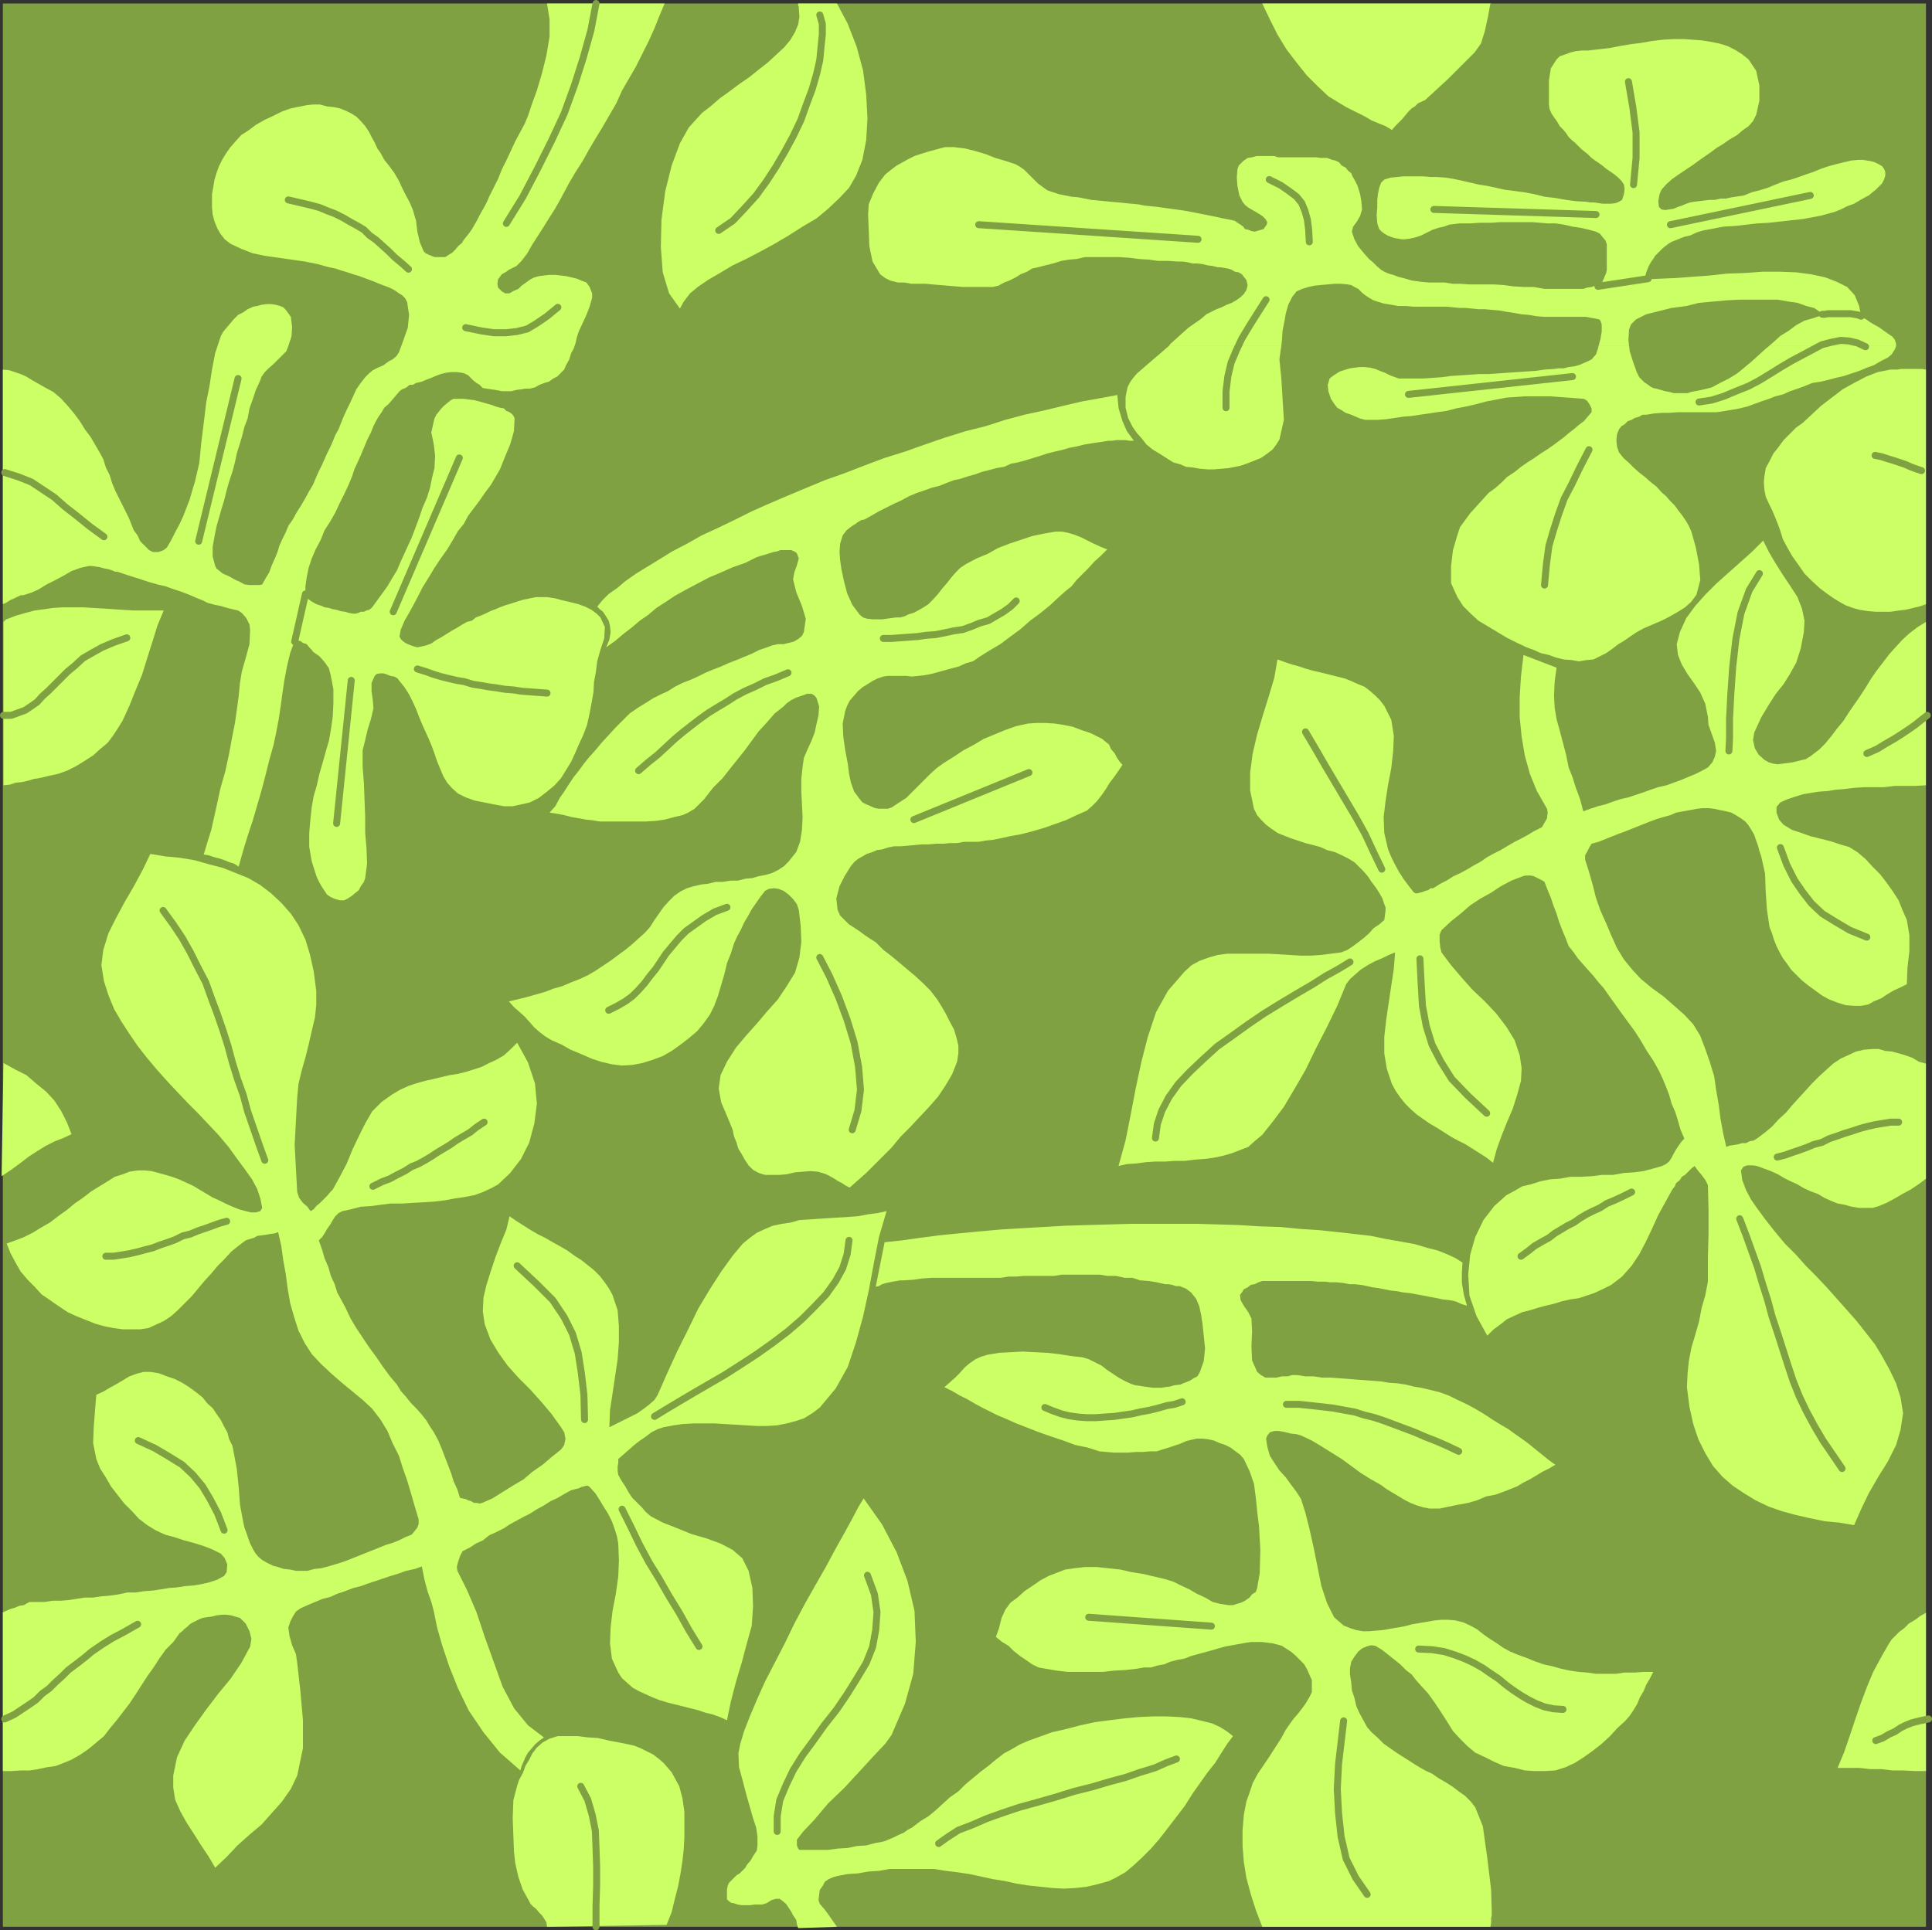 <?xml version="1.0" encoding="UTF-8" standalone="no"?>
<svg
   version="1.0"
   width="129.937mm"
   height="129.852mm"
   id="svg72"
   sodipodi:docname="Background 135.wmf"
   xmlns:inkscape="http://www.inkscape.org/namespaces/inkscape"
   xmlns:sodipodi="http://sodipodi.sourceforge.net/DTD/sodipodi-0.dtd"
   xmlns="http://www.w3.org/2000/svg"
   xmlns:svg="http://www.w3.org/2000/svg">
  <rect width="100%" height="100%" fill="#333333" stroke="none"/>
  <sodipodi:namedview
     id="namedview72"
     pagecolor="#ffffff"
     bordercolor="#000000"
     borderopacity="0.25"
     inkscape:showpageshadow="2"
     inkscape:pageopacity="0.0"
     inkscape:pagecheckerboard="0"
     inkscape:deskcolor="#d1d1d1"
     inkscape:document-units="mm" />
  <defs
     id="defs1">
    <pattern
       id="WMFhbasepattern"
       patternUnits="userSpaceOnUse"
       width="6"
       height="6"
       x="0"
       y="0" />
  </defs>
  <path
     style="fill:#80a141;fill-opacity:1;fill-rule:evenodd;stroke:none"
     d="M 489.567,489.89 H 0.727 V 0.889 H 489.567 V 489.89 Z"
     id="path1" />
  <path
     style="fill:#ccff66;fill-opacity:1;fill-rule:evenodd;stroke:none"
     d="m 0.889,158.125 0.323,-0.323 0.323,-0.323 0.485,-0.162 v 0 l 2.101,-0.808 2.262,-0.646 2.424,-0.646 2.424,-0.323 2.262,-0.323 2.586,-0.162 h 2.424 2.586 l 2.586,0.162 2.747,0.162 2.424,0.162 2.424,0.162 2.747,0.162 h 2.586 2.424 2.586 l -1.616,3.878 -1.293,4.202 -1.293,4.04 -1.293,4.202 -1.616,3.878 -1.616,4.04 -1.778,3.878 -2.262,3.555 -1.454,1.939 -1.939,1.616 -1.778,1.616 -2.262,1.454 -2.101,1.293 -2.262,1.131 -2.262,0.808 -2.262,0.485 -1.293,0.323 -1.454,0.323 -1.131,0.162 -1.616,0.485 -1.454,0.323 -1.616,0.162 -1.454,0.485 -1.616,0.162 z"
     id="path2" />
  <path
     style="fill:#ccff66;fill-opacity:1;fill-rule:evenodd;stroke:none"
     d="m 489.567,299.687 -1.939,1.454 -1.939,1.293 -2.101,1.131 -1.939,1.131 -2.101,1.131 -1.939,0.808 -1.616,0.485 h -1.616 -1.778 l -1.939,-0.323 -1.778,-0.485 -1.778,-0.323 -1.616,-0.646 -1.778,-0.808 -1.616,-0.97 -1.778,-0.646 -1.778,-0.808 -1.616,-0.97 -1.778,-0.808 -1.616,-0.808 -1.616,-0.97 -1.778,-0.808 -1.778,-0.646 -1.778,-0.646 -0.97,-0.162 h -1.454 l -0.97,0.323 -0.646,0.97 0.323,2.424 0.97,2.586 1.293,2.424 1.454,2.101 2.262,3.07 2.424,3.07 2.424,2.909 2.747,2.747 2.586,2.909 2.586,2.586 2.747,2.909 2.586,2.909 2.586,2.909 2.424,2.747 2.424,3.07 2.262,2.909 1.939,3.232 1.778,3.232 1.616,3.394 1.131,3.555 0.646,4.04 -0.646,4.202 -1.131,3.878 -2.101,4.202 -2.424,3.878 -2.424,4.202 -1.939,4.04 -1.778,4.04 -3.878,-0.646 -3.555,-0.323 -3.878,-0.808 -3.555,-0.808 -3.555,-0.97 -3.232,-1.131 -3.394,-1.616 -2.909,-1.778 -2.909,-1.939 -2.586,-2.262 -2.424,-2.747 -1.939,-3.232 -1.778,-3.555 -1.293,-3.878 -0.97,-4.363 -0.646,-5.01 0.162,-3.394 0.323,-3.232 0.646,-3.394 0.97,-3.232 0.97,-3.394 0.646,-3.394 0.97,-3.394 0.646,-3.394 v -6.141 l 0.162,-6.141 v -5.979 l -0.162,-6.302 -0.646,-1.293 -0.97,-1.293 -0.808,-0.97 -0.97,-1.293 -0.808,0.646 -0.808,0.808 -0.808,0.808 -0.808,0.485 -0.485,0.808 -0.97,0.808 -0.323,0.808 -0.646,0.808 -1.778,3.232 -1.778,3.232 -1.616,3.555 -1.616,3.394 -1.616,3.07 -1.939,2.909 -2.424,2.747 -2.747,2.101 -2.262,1.131 -2.101,0.97 -1.939,0.646 -1.939,0.646 -2.262,0.323 -2.101,0.485 -2.101,0.646 -2.101,0.485 -1.778,0.485 -2.101,0.646 -1.939,0.485 -1.778,0.808 -2.101,0.97 -1.616,1.293 -1.778,1.293 -1.616,1.616 -2.747,-5.01 -1.778,-5.171 -0.323,-5.333 0.485,-5.01 1.293,-4.525 2.101,-4.363 2.747,-3.555 3.07,-2.747 2.101,-1.131 1.939,-1.131 2.101,-0.485 2.586,-0.808 2.424,-0.485 2.424,-0.162 2.747,-0.485 h 2.747 l 2.747,-0.162 2.586,-0.323 h 2.747 l 2.747,-0.485 2.586,-0.162 2.424,-0.323 2.424,-0.646 2.262,-0.646 0.97,-0.485 0.808,-0.646 0.646,-0.97 0.485,-0.97 0.646,-1.131 0.646,-0.97 0.808,-1.131 0.646,-0.646 -0.97,-2.262 -0.646,-2.262 -0.646,-2.101 -0.97,-2.262 -0.646,-2.262 -0.808,-2.101 -0.808,-1.939 -0.97,-2.101 -1.454,-2.586 -1.616,-2.424 -1.616,-2.747 -1.454,-2.262 -1.778,-2.424 -1.778,-2.424 -1.616,-2.262 -1.616,-2.262 -1.131,-1.616 -1.293,-1.454 -1.293,-1.616 -1.454,-1.616 -1.131,-1.293 -1.293,-1.454 -1.131,-1.616 -1.293,-1.616 -0.808,-2.101 -0.808,-1.939 -0.808,-2.101 -0.646,-2.101 -0.808,-2.101 -0.646,-1.939 -0.808,-1.939 -0.808,-2.101 -0.485,-0.323 -0.97,-0.485 -0.646,-0.323 -0.646,-0.323 -0.808,-0.162 h -0.646 -0.646 l -0.646,0.162 -2.909,1.131 -2.747,1.454 -2.424,1.616 -2.909,1.616 -2.424,1.616 -2.424,2.101 -2.424,1.939 -2.424,2.262 -0.485,1.131 v 1.616 l 0.162,1.616 0.323,1.293 2.424,3.232 2.747,3.232 2.747,3.07 3.07,2.909 2.909,3.07 2.586,3.394 2.101,3.394 1.293,3.878 0.485,3.232 -0.162,3.232 -0.97,3.555 -1.131,3.555 -1.454,3.394 -1.293,3.232 -1.293,3.555 -0.97,3.555 -1.616,-1.293 -1.778,-1.131 -1.778,-1.131 -1.778,-1.131 -1.939,-0.97 -1.778,-0.97 -1.778,-1.131 -1.778,-1.131 -1.939,-1.131 -1.616,-1.131 -1.616,-1.131 -1.616,-1.454 -1.293,-1.293 -1.293,-1.616 -1.131,-1.616 -0.97,-1.778 -1.293,-3.878 -0.646,-3.878 v -4.202 l 0.485,-4.363 0.646,-4.363 0.646,-4.363 0.646,-4.202 0.323,-4.202 -1.616,0.646 -1.616,0.808 -1.939,0.808 -1.778,0.97 -1.778,1.131 -1.293,1.131 -1.454,1.293 -0.97,1.293 -2.262,5.494 -2.747,5.656 -2.747,5.333 -2.586,5.333 -2.909,5.01 -2.586,4.363 -2.909,3.878 -2.586,3.232 -1.939,1.616 -1.616,1.454 -2.101,0.808 -2.101,0.808 -2.262,0.646 -2.262,0.485 -2.424,0.323 -2.424,0.162 -2.586,0.323 h -2.586 l -2.262,0.162 h -2.586 l -2.424,0.162 -2.424,0.323 -2.424,0.162 -2.101,0.485 1.778,-6.464 1.293,-6.464 1.293,-6.787 1.454,-6.787 1.616,-6.302 2.101,-6.302 3.07,-5.494 4.202,-4.848 1.778,-1.616 2.101,-1.131 2.262,-0.808 2.262,-0.646 2.424,-0.323 h 2.586 2.586 2.586 2.747 l 2.747,0.162 2.747,0.162 2.586,0.162 h 2.747 l 2.424,-0.162 2.586,-0.323 2.586,-0.323 1.616,-0.646 1.454,-0.97 1.293,-0.97 1.454,-1.131 1.293,-1.131 1.131,-1.293 1.454,-0.97 1.293,-1.131 0.162,-1.131 0.162,-1.293 v -0.808 l -0.323,-0.808 -0.485,-1.454 -0.808,-1.454 -0.97,-1.454 -0.97,-1.293 -0.97,-1.454 -1.131,-1.293 -1.131,-1.131 -1.131,-1.131 -1.616,-0.97 -1.616,-0.808 -1.778,-0.808 -1.939,-0.485 -1.778,-0.808 -1.778,-0.485 -1.939,-0.485 -1.939,-0.646 -1.939,-0.646 -1.616,-0.646 -1.616,-0.646 -1.616,-1.131 -1.293,-0.97 -1.293,-1.293 -0.97,-1.131 -0.808,-1.616 -0.97,-4.686 v -4.525 l 0.646,-4.848 1.131,-4.848 1.454,-4.848 1.454,-4.686 1.454,-4.848 0.808,-4.686 1.778,0.646 1.939,0.646 1.778,0.485 1.939,0.646 1.778,0.485 2.101,0.485 1.939,0.485 1.939,0.485 1.939,0.485 1.616,0.646 1.778,0.808 1.616,0.646 1.454,1.131 1.293,1.131 1.131,1.131 1.131,1.454 1.778,3.555 0.646,4.04 -0.162,3.878 -0.485,4.363 -0.808,4.202 -0.646,4.202 -0.485,4.04 0.162,4.04 0.485,2.101 0.485,2.101 0.808,1.939 0.97,1.939 0.97,1.778 1.131,1.778 1.454,1.939 1.131,1.454 0.485,0.323 h 0.485 l 0.646,-0.162 0.646,-0.162 0.808,-0.323 0.646,-0.162 0.646,-0.485 h 0.646 l 1.778,-1.131 1.616,-0.808 1.778,-1.131 1.778,-0.808 1.778,-0.97 1.616,-0.97 1.778,-0.97 1.616,-1.131 1.778,-0.97 1.616,-0.808 1.616,-0.97 1.939,-1.131 1.616,-0.808 1.778,-0.97 1.616,-0.97 1.939,-0.97 0.646,-1.131 0.646,-1.131 0.162,-1.454 -0.162,-0.97 -2.586,-4.525 -1.778,-4.363 -1.293,-4.686 -0.808,-4.848 -0.485,-4.848 v -5.171 l 0.323,-5.171 0.646,-5.494 8.403,3.232 -0.485,3.555 -0.162,3.555 0.162,3.07 0.485,2.909 0.808,2.909 0.808,3.07 0.808,3.07 0.646,3.232 0.97,2.424 0.808,2.586 1.131,3.07 0.808,3.07 1.778,-0.646 1.939,-0.646 1.939,-0.485 1.778,-0.646 1.939,-0.646 2.101,-0.485 1.939,-0.646 1.939,-0.646 1.778,-0.646 1.939,-0.646 2.101,-0.485 1.778,-0.646 1.778,-0.646 1.939,-0.808 1.939,-0.808 1.616,-0.808 1.454,-0.808 1.131,-1.293 0.646,-1.454 0.323,-1.454 -0.323,-2.101 -0.808,-2.262 -0.808,-2.262 -0.162,-2.101 -0.646,-3.232 -1.293,-2.909 -1.616,-2.424 -1.616,-2.262 -1.454,-2.424 -0.97,-2.424 -0.323,-2.747 0.808,-3.07 1.616,-3.555 2.262,-3.07 2.586,-2.909 2.747,-2.747 3.07,-2.747 2.909,-2.586 3.07,-2.747 2.909,-2.909 1.454,2.909 1.616,2.747 1.939,3.07 1.939,2.909 1.778,2.747 1.131,2.909 0.646,3.07 -0.162,2.909 -0.808,4.202 -1.131,3.555 -1.616,2.909 -1.616,2.586 -1.939,2.424 -1.778,2.747 -1.939,3.232 -1.778,3.878 -0.323,1.939 0.485,2.101 0.97,1.616 1.454,1.293 1.131,0.646 1.131,0.323 1.131,0.162 1.131,-0.162 1.293,-0.162 1.293,-0.162 1.293,-0.323 1.293,-0.323 0.808,-0.162 0.485,-0.323 0.808,-0.485 0.808,-0.646 0.646,-0.485 0.808,-0.646 0.646,-0.646 0.646,-0.646 1.616,-1.939 1.454,-1.939 1.616,-1.939 1.454,-2.262 1.454,-2.101 1.454,-2.101 1.454,-2.262 1.293,-2.101 1.454,-2.101 1.616,-2.101 1.616,-2.101 1.616,-1.778 1.616,-1.778 1.778,-1.616 2.101,-1.616 2.101,-1.293 v 41.531 l -2.747,0.162 h -2.586 -2.586 l -2.747,0.323 h -2.586 -2.424 l -2.586,0.162 -2.586,0.323 -2.101,0.162 -1.939,0.323 -2.262,0.162 -2.101,0.323 -1.939,0.323 -2.101,0.646 -1.939,0.646 -1.778,0.808 -0.97,1.131 v 1.454 l 0.646,1.778 1.131,1.293 2.101,1.293 2.424,0.808 2.262,0.808 2.586,0.646 2.586,0.646 2.424,0.808 2.262,0.646 2.101,1.293 2.101,1.778 1.778,1.939 1.939,1.939 1.616,2.101 1.616,2.262 1.454,2.262 0.97,2.424 1.131,2.586 0.646,3.878 v 4.04 l -0.485,4.202 -0.162,4.202 -1.616,0.808 -1.778,0.808 -1.616,0.97 -1.454,0.97 -1.939,0.808 -1.454,0.808 -1.778,0.323 h -1.778 l -2.101,-0.162 -2.101,-0.646 -2.101,-0.808 -1.778,-0.97 -1.778,-1.293 -1.778,-1.293 -1.616,-1.293 -1.616,-1.616 -1.131,-1.131 -1.131,-1.616 -0.97,-1.293 -0.808,-1.454 -0.808,-1.616 -0.646,-1.616 -0.485,-1.616 -0.646,-1.616 -0.646,-4.363 -0.323,-4.686 -0.162,-4.525 -0.97,-4.363 -0.485,-1.454 -0.323,-1.293 -0.485,-1.293 -0.485,-1.454 -0.646,-1.131 -0.808,-1.293 -0.808,-0.97 -1.131,-0.808 -1.293,-0.808 -1.131,-0.646 -1.293,-0.323 -1.616,-0.323 -1.454,-0.323 -1.454,-0.162 h -1.616 l -1.293,0.162 -1.778,0.323 -1.778,0.323 -1.778,0.323 -1.454,0.646 -1.778,0.485 -1.616,0.485 -1.778,0.646 -1.616,0.646 -1.616,0.646 -1.616,0.646 -1.616,0.646 -1.778,0.646 -1.616,0.646 -1.616,0.646 -1.616,0.646 -1.778,0.485 -0.485,0.808 -0.485,0.97 -0.646,1.131 v 1.131 l 0.97,3.07 0.97,3.394 0.808,3.232 1.131,3.232 1.454,3.232 1.293,3.07 1.454,3.232 1.778,2.909 2.101,2.586 2.262,2.424 2.747,2.262 2.909,2.101 2.586,2.262 2.747,2.424 2.262,2.424 1.778,2.909 1.293,3.394 1.131,3.232 1.131,3.717 0.485,3.394 0.646,3.717 0.485,3.717 0.646,3.555 0.808,3.555 0.808,-0.323 1.131,-0.162 0.97,-0.162 1.131,-0.323 h 0.97 l 0.97,-0.485 0.97,-0.162 0.808,-0.485 1.939,-1.454 1.939,-1.616 1.616,-1.778 1.939,-1.778 1.616,-1.939 1.778,-1.939 1.616,-1.778 1.616,-1.778 1.778,-1.778 1.778,-1.616 1.778,-1.616 1.939,-1.293 1.778,-0.808 2.101,-0.97 2.101,-0.485 2.101,-0.162 h 1.616 l 1.616,0.485 1.778,0.162 1.778,0.485 1.616,0.485 1.778,0.646 1.616,0.97 1.778,0.485 v 29.25 z"
     id="path3" />
  <path
     style="fill:#ccff66;fill-opacity:1;fill-rule:evenodd;stroke:none"
     d="m 0.889,270.276 2.909,1.616 2.909,1.454 2.424,2.101 2.586,2.101 2.101,2.262 1.778,2.747 1.454,2.909 1.131,2.909 -2.101,0.97 -2.101,0.808 -2.262,1.131 -2.101,1.293 -2.262,1.454 -2.101,1.616 -2.424,1.778 -2.424,1.616 z"
     id="path4" />
  <path
     style="fill:none;stroke:#80a141;stroke-width:1.778px;stroke-linecap:round;stroke-linejoin:round;stroke-miterlimit:4;stroke-dasharray:none;stroke-opacity:1"
     d="m 343.157,244.581 -2.909,1.778 -3.232,1.778 -3.555,2.262 -3.878,2.262 -4.04,2.424 -4.202,2.586 -4.04,2.747 -4.04,2.909 -3.878,2.747 -3.717,3.394 -3.232,3.07 -2.909,3.07 -2.424,3.394 -1.778,3.394 -1.131,3.394 -0.485,3.555"
     id="path5" />
  <path
     style="fill:none;stroke:#80a141;stroke-width:1.778px;stroke-linecap:round;stroke-linejoin:round;stroke-miterlimit:4;stroke-dasharray:none;stroke-opacity:1"
     d="m 351.237,220.988 -2.101,-4.363 -2.101,-4.525 -2.424,-4.363 -2.586,-4.363 -2.586,-4.363 -2.586,-4.363 -2.424,-4.202 -2.586,-4.363"
     id="path6" />
  <path
     style="fill:none;stroke:#80a141;stroke-width:1.778px;stroke-linecap:round;stroke-linejoin:round;stroke-miterlimit:4;stroke-dasharray:none;stroke-opacity:1"
     d="m 360.933,243.773 0.323,6.464 0.323,5.494 0.97,5.171 1.454,4.686 2.262,4.363 2.747,4.363 4.04,4.202 4.848,4.525"
     id="path7" />
  <path
     style="fill:none;stroke:#80a141;stroke-width:1.778px;stroke-linecap:round;stroke-linejoin:round;stroke-miterlimit:4;stroke-dasharray:none;stroke-opacity:1"
     d="m 439.471,190.93 0.162,-3.07 v -5.01 l 0.323,-6.302 0.485,-6.949 0.808,-7.11 1.293,-6.626 2.101,-5.818 2.586,-4.202"
     id="path8" />
  <path
     style="fill:none;stroke:#80a141;stroke-width:1.778px;stroke-linecap:round;stroke-linejoin:round;stroke-miterlimit:4;stroke-dasharray:none;stroke-opacity:1"
     d="m 69.892,413.776 v 3.232 l -0.485,5.01 -0.485,6.141 -1.131,6.464 -1.293,6.302 -2.101,5.333 -2.586,3.555 -3.232,1.454"
     id="path9" />
  <path
     style="fill:none;stroke:#80a141;stroke-width:1.778px;stroke-linecap:round;stroke-linejoin:round;stroke-miterlimit:4;stroke-dasharray:none;stroke-opacity:1"
     d="M 0.889,181.881 H 2.828 l 1.778,-0.646 1.778,-0.646 1.454,-0.97 1.616,-1.131 1.293,-1.454 1.454,-1.293 1.616,-1.616 1.616,-1.616 1.778,-1.778 1.778,-1.454 2.101,-1.939 2.262,-1.293 2.586,-1.454 3.07,-1.293 3.232,-1.131"
     id="path10" />
  <path
     style="fill:none;stroke:#80a141;stroke-width:1.778px;stroke-linecap:round;stroke-linejoin:round;stroke-miterlimit:4;stroke-dasharray:none;stroke-opacity:1"
     d="m 474.538,191.577 2.586,-1.131 2.101,-1.293 2.262,-1.293 1.778,-1.131 1.939,-1.293 1.616,-1.131 1.616,-1.293 1.454,-1.131"
     id="path11" />
  <path
     style="fill:#ccff66;fill-opacity:1;fill-rule:evenodd;stroke:none"
     d="m 0.566,410.06 0.97,-0.485 1.131,-0.485 1.131,-0.323 1.131,-0.485 1.131,-0.162 0.808,-0.485 0.646,-0.323 h 0.162 1.939 1.778 l 1.939,-0.323 h 2.101 l 1.939,-0.162 2.101,-0.323 2.101,-0.323 h 2.101 l 2.262,-0.323 1.939,-0.162 2.262,-0.323 2.262,-0.485 h 2.101 l 2.101,-0.323 2.262,-0.162 2.101,-0.323 1.939,-0.323 2.101,-0.162 2.101,-0.323 2.101,-0.162 1.939,-0.323 2.101,-0.485 1.939,-0.646 1.778,-0.97 0.646,-0.97 0.162,-1.939 -0.646,-1.616 -0.97,-1.131 -2.262,-1.131 -2.101,-0.808 -2.586,-0.808 -2.424,-0.646 -2.424,-0.808 -2.424,-0.646 -2.424,-1.131 -2.101,-1.293 -2.101,-1.616 -1.778,-1.939 -1.939,-1.939 -1.778,-2.262 -1.616,-2.101 -1.293,-2.262 -1.454,-2.262 -0.97,-2.424 -0.808,-4.04 0.162,-4.202 0.323,-4.202 0.323,-3.878 1.778,-0.808 1.616,-0.97 1.778,-0.97 1.616,-0.97 1.616,-0.97 1.778,-0.646 1.778,-0.485 h 1.778 l 2.101,0.323 2.101,0.808 1.939,0.646 1.939,0.97 1.778,1.131 1.778,1.293 1.616,1.293 1.293,1.616 1.293,1.131 0.97,1.454 1.131,1.616 0.808,1.616 0.808,1.454 0.485,1.778 0.808,1.616 0.323,1.616 0.808,4.363 0.485,4.686 0.323,4.363 0.808,4.363 0.323,1.454 0.485,1.293 0.485,1.454 0.485,1.293 0.646,1.293 0.646,1.131 0.808,0.97 0.97,0.808 1.131,0.646 1.616,0.808 1.293,0.323 1.454,0.485 1.616,0.162 1.454,0.323 h 1.454 1.454 l 1.778,-0.485 1.616,-0.162 1.939,-0.485 1.616,-0.485 1.616,-0.485 1.778,-0.646 1.616,-0.646 1.616,-0.646 1.616,-0.646 1.616,-0.646 1.616,-0.646 1.616,-0.646 1.616,-0.485 1.616,-0.646 1.616,-0.808 1.616,-0.646 0.808,-0.97 0.646,-0.808 0.323,-0.97 v -1.131 l -0.97,-3.232 -0.97,-3.394 -0.97,-3.232 -1.131,-3.232 -0.97,-3.07 -1.616,-3.232 -1.293,-3.07 -1.778,-2.909 -2.101,-2.747 -2.424,-2.262 -2.747,-2.262 -2.747,-2.262 -2.586,-2.262 -2.586,-2.424 -2.262,-2.424 -1.778,-2.747 -1.616,-3.232 -1.131,-3.555 -0.97,-3.394 -0.646,-3.717 -0.485,-3.717 -0.646,-3.555 -0.485,-3.555 -0.808,-3.555 -0.808,0.323 -1.293,0.162 -0.808,0.162 -1.131,0.162 -1.293,0.162 -0.808,0.485 -1.131,0.323 -0.97,0.323 -1.939,1.454 -1.778,1.454 -1.616,1.778 -1.778,1.778 -1.616,1.939 -1.778,1.939 -1.616,1.939 -1.616,1.939 -1.778,1.778 -1.778,1.778 -1.616,1.454 -1.939,1.293 -2.101,0.97 -1.778,0.808 -2.101,0.323 h -2.101 -2.262 l -2.424,-0.323 -2.424,-0.485 -2.262,-0.646 -2.424,-0.97 -2.424,-0.97 -2.101,-0.97 -2.424,-1.616 -2.101,-1.454 -2.101,-1.454 -1.778,-1.939 -1.778,-1.778 -1.778,-2.101 -1.293,-2.262 -1.293,-2.424 -0.97,-2.424 2.262,-0.808 2.101,-0.808 2.262,-1.131 2.101,-1.293 2.262,-1.293 2.101,-1.616 2.262,-1.616 1.939,-1.616 2.101,-1.454 2.101,-1.616 2.101,-1.293 2.101,-1.293 1.778,-1.131 2.101,-0.646 1.616,-0.646 2.101,-0.323 h 1.778 l 1.778,0.162 1.778,0.485 1.778,0.485 1.616,0.485 1.778,0.646 1.778,0.808 1.778,0.808 1.616,0.97 1.616,0.97 1.616,0.97 1.778,0.808 1.616,0.808 1.778,0.808 1.616,0.646 1.778,0.485 1.293,0.323 h 1.293 l 1.131,-0.323 0.485,-0.808 -0.485,-2.424 -0.808,-2.424 -1.293,-2.424 -1.616,-2.262 -2.262,-3.07 -2.101,-2.909 -2.586,-3.07 -2.586,-2.747 -2.586,-2.747 -2.747,-2.747 -2.747,-2.909 -2.424,-2.586 -2.586,-2.909 -2.586,-3.07 -2.262,-2.909 -2.101,-3.07 -2.101,-3.232 -1.778,-3.07 -1.454,-3.555 -1.131,-3.555 -0.646,-4.04 0.485,-3.878 1.293,-4.202 1.939,-3.878 2.262,-4.202 2.262,-3.878 2.262,-4.202 1.939,-4.04 3.878,0.646 3.555,0.323 3.878,0.646 3.394,0.97 3.717,0.97 3.232,1.293 3.232,1.293 3.07,1.778 2.747,2.101 2.586,2.424 2.424,2.747 1.939,2.909 1.778,3.717 1.131,3.717 0.97,4.363 0.646,5.01 v 3.394 l -0.323,3.232 -0.808,3.394 -0.808,3.555 -0.808,3.232 -0.97,3.394 -0.808,3.394 -0.323,3.394 -0.323,5.979 -0.323,6.141 0.323,5.979 0.323,5.979 0.485,1.454 0.97,1.293 1.131,0.97 0.808,1.131 0.808,-0.485 0.646,-0.808 0.808,-0.646 0.646,-0.646 0.646,-0.646 0.646,-0.646 0.808,-0.97 0.646,-0.646 1.778,-3.232 1.778,-3.394 1.454,-3.555 1.616,-3.394 1.616,-3.232 1.778,-3.07 2.424,-2.424 2.747,-1.939 1.939,-1.131 2.101,-0.97 1.939,-0.646 2.262,-0.646 2.262,-0.485 1.939,-0.485 2.101,-0.485 2.101,-0.323 1.939,-0.485 2.101,-0.646 1.939,-0.646 1.939,-0.97 1.778,-0.808 1.939,-1.131 1.778,-1.616 1.616,-1.616 2.747,5.01 1.778,5.333 0.485,5.171 -0.646,5.01 -1.293,4.848 -2.101,4.202 -2.747,3.555 -3.07,2.909 -1.778,0.97 -2.101,0.97 -2.262,0.808 -2.586,0.485 -2.262,0.323 -2.586,0.485 -2.747,0.323 -2.586,0.162 -2.909,0.162 -2.586,0.162 h -2.909 l -2.586,0.323 -2.424,0.323 -2.586,0.162 -2.424,0.646 -2.262,0.485 -0.97,0.485 -0.808,0.808 -0.646,0.97 -0.646,1.131 -0.808,1.131 -0.646,1.131 -0.646,0.97 -0.808,0.808 0.808,2.262 0.646,2.262 0.97,2.262 0.646,2.262 0.97,2.101 0.646,2.101 0.97,1.778 1.131,2.101 1.293,2.747 1.454,2.424 1.616,2.424 1.616,2.424 1.778,2.424 1.778,2.586 1.778,2.424 1.778,2.101 0.97,1.616 1.293,1.454 1.293,1.616 1.293,1.293 1.293,1.454 1.293,1.616 0.97,1.616 0.97,1.454 1.131,2.101 0.808,1.939 0.808,2.101 0.808,2.101 0.808,2.101 0.646,2.101 0.97,2.101 0.646,2.101 0.646,0.162 0.808,0.162 0.646,0.323 0.646,0.162 0.808,0.485 h 0.646 l 0.808,0.162 0.646,-0.162 2.586,-1.131 2.586,-1.616 2.586,-1.616 2.747,-1.616 2.262,-1.939 2.586,-1.778 2.262,-1.939 2.424,-1.939 0.808,-1.131 0.323,-1.616 -0.323,-1.616 -0.808,-1.293 -2.424,-3.394 -2.586,-3.07 -2.909,-3.232 -2.909,-2.909 -2.747,-3.07 -2.424,-3.394 -1.939,-3.232 -1.454,-3.878 -0.485,-3.232 0.162,-3.555 0.808,-3.394 1.131,-3.555 1.131,-3.394 1.293,-3.394 1.454,-3.555 0.808,-3.394 1.616,1.131 1.778,1.131 1.778,1.131 1.939,1.131 1.939,0.97 1.939,1.131 1.778,0.97 1.939,1.131 1.778,1.293 1.778,1.131 1.616,1.293 1.616,1.293 1.454,1.454 1.131,1.454 1.131,1.616 0.97,1.778 1.293,3.878 0.323,4.04 v 4.04 l -0.323,4.363 -0.646,4.363 -0.646,4.363 -0.646,4.202 -0.162,4.363 1.616,-0.808 1.616,-0.808 1.939,-0.97 1.939,-0.97 1.616,-1.131 1.454,-1.131 1.293,-1.131 0.808,-1.293 2.424,-5.494 2.586,-5.656 2.747,-5.494 2.586,-5.333 2.909,-4.848 2.909,-4.525 2.909,-4.04 2.586,-3.07 1.778,-1.454 1.778,-1.293 2.101,-0.97 1.939,-0.808 2.262,-0.485 2.262,-0.323 2.262,-0.646 2.586,-0.162 2.424,-0.162 2.424,-0.162 2.586,-0.162 2.586,-0.162 2.262,-0.162 2.586,-0.485 2.424,-0.323 2.262,-0.485 -1.939,6.626 -1.293,6.626 -1.293,6.949 -1.454,6.626 -1.778,6.464 -2.101,6.302 -3.07,5.494 -4.04,4.848 -1.939,1.454 -2.101,1.293 -1.939,0.646 -2.424,0.646 -2.424,0.485 -2.586,0.162 h -2.586 l -2.747,-0.162 -2.586,-0.162 -2.747,-0.162 -2.586,-0.162 h -2.747 -2.747 l -2.747,0.162 -2.262,0.323 -2.586,0.485 -1.454,0.485 -1.616,0.808 -1.454,1.131 -1.454,0.97 -1.454,1.131 -1.454,1.293 -1.293,1.131 -1.293,1.131 v 0.97 l -0.162,0.97 v 1.131 l 0.162,0.97 0.808,1.454 0.97,1.454 0.808,1.454 0.97,1.454 1.293,1.293 1.131,1.131 0.97,1.131 1.293,1.131 3.07,1.616 3.717,1.454 3.555,1.454 3.878,1.131 3.555,1.293 3.07,1.616 2.424,2.101 1.616,3.232 0.97,4.363 0.162,4.686 -0.323,4.848 -1.293,4.686 -1.293,4.848 -1.454,4.848 -1.293,5.01 -0.97,4.686 -1.778,-0.808 -1.778,-0.646 -1.939,-0.485 -1.939,-0.646 -1.939,-0.485 -1.939,-0.485 -1.939,-0.485 -1.939,-0.485 -2.101,-0.646 -1.616,-0.646 -1.778,-0.808 -1.778,-0.808 -1.454,-0.808 -1.293,-1.131 -1.454,-1.293 -0.97,-1.454 -1.616,-3.555 -0.485,-3.878 0.162,-4.04 0.485,-4.202 0.808,-4.202 0.646,-4.525 0.162,-4.202 -0.162,-4.202 -0.323,-1.778 -0.646,-2.101 -0.646,-1.778 -0.97,-1.939 -1.131,-1.778 -0.97,-1.616 -1.131,-1.778 -1.454,-1.616 -0.485,-0.323 h -0.323 l -0.646,0.162 -0.646,0.162 -0.646,0.323 -0.646,0.162 -0.646,0.162 -0.646,0.162 -1.778,0.97 -1.616,0.97 -1.778,0.808 -1.778,1.131 -1.778,0.97 -1.778,1.131 -1.616,0.808 -1.778,0.97 -1.778,0.97 -1.454,0.97 -1.939,0.97 -1.778,0.808 -1.616,1.293 -1.778,0.808 -1.454,0.97 -1.939,0.97 -0.646,1.293 -0.485,1.454 -0.323,1.293 0.162,0.97 2.424,4.848 2.424,5.656 2.101,6.302 2.262,6.302 2.262,6.302 2.909,5.494 3.555,4.363 4.04,3.07 -1.131,0.808 -1.131,0.97 -0.808,0.97 -0.97,1.131 -0.646,1.131 -0.485,1.131 -0.485,1.131 -0.323,1.131 -5.171,-4.525 -4.202,-5.171 -3.717,-5.494 -2.747,-5.656 -2.262,-5.656 -1.778,-5.333 -1.293,-4.525 -0.808,-4.04 -0.646,-2.424 -0.97,-2.747 -0.808,-3.07 -0.646,-3.232 -1.778,0.646 -2.262,0.485 -1.778,0.646 -2.101,0.646 -1.939,0.646 -1.939,0.646 -1.939,0.646 -1.778,0.646 -1.939,0.485 -2.101,0.808 -1.939,0.646 -1.778,0.808 -1.939,0.485 -1.939,0.808 -1.939,0.808 -1.778,0.808 -1.131,0.808 -0.808,1.293 -0.646,1.293 -0.485,1.454 0.323,2.262 0.646,2.262 0.97,2.262 0.323,2.262 0.808,7.11 0.646,7.434 v 7.11 l -1.454,6.949 -1.616,3.394 -2.262,3.232 -2.586,2.909 -2.586,2.909 -3.07,2.586 -3.07,2.747 -2.747,2.909 -2.909,2.747 -1.616,-2.747 -1.939,-2.909 -1.939,-3.07 -1.778,-2.747 -1.616,-2.909 -1.293,-2.909 -0.485,-3.07 v -3.07 l 0.97,-4.686 1.939,-4.202 2.586,-3.878 2.909,-4.04 3.07,-4.04 3.07,-3.717 2.747,-4.04 2.262,-4.202 0.323,-1.939 -0.485,-1.939 -0.97,-1.939 -1.454,-1.454 -1.131,-0.323 -1.131,-0.323 -1.131,-0.162 h -1.293 l -1.293,0.162 -1.293,0.323 -1.293,0.162 -0.97,0.162 -0.808,0.323 -0.97,0.485 -0.646,0.323 -0.808,0.485 -0.646,0.646 -0.646,0.485 -0.646,0.646 -0.646,0.485 -1.616,2.262 -1.939,1.939 -1.616,2.262 -1.454,2.262 -1.616,2.262 -1.454,2.262 -1.454,2.262 -1.616,2.424 -1.616,2.101 -1.616,2.101 -1.616,1.939 -1.616,2.101 -1.939,1.616 -1.939,1.616 -2.101,1.454 -2.262,1.293 -1.939,0.808 -2.101,0.808 -2.262,0.323 -2.262,0.485 -2.101,0.323 H 5.252 l -2.424,0.162 H 0.727 v -40.238 0 z"
     id="path12" />
  <path
     style="fill:#ccff66;fill-opacity:1;fill-rule:evenodd;stroke:none"
     d="m 489.567,410.06 -1.454,0.808 -1.293,0.97 -1.616,0.97 -1.131,1.131 -1.293,0.97 -1.131,1.131 -0.808,0.808 -0.646,0.97 -1.939,3.394 -2.101,3.878 -1.616,3.878 -1.454,3.878 -1.454,4.202 -1.454,4.363 -1.454,4.202 -1.616,3.878 h 2.747 2.747 l 2.909,0.323 h 2.747 l 2.747,0.323 h 2.747 l 3.07,0.162 h 2.747 v -40.238 z"
     id="path13" />
  <path
     style="fill:none;stroke:#80a141;stroke-width:1.778px;stroke-linecap:round;stroke-linejoin:round;stroke-miterlimit:4;stroke-dasharray:none;stroke-opacity:1"
     d="m 490.213,437.047 -2.262,0.485 -1.939,0.485 -1.616,0.646 -1.293,0.646 -1.454,0.97 -1.454,0.646 -1.616,0.97 -1.778,0.646"
     id="path14" />
  <path
     style="fill:none;stroke:#80a141;stroke-width:1.778px;stroke-linecap:round;stroke-linejoin:round;stroke-miterlimit:4;stroke-dasharray:none;stroke-opacity:1"
     d="m 34.986,412.968 -3.394,1.939 -3.07,1.616 -2.586,1.616 -2.586,1.778 -1.939,1.616 -2.101,1.616 -1.939,1.454 -1.616,1.616 -1.616,1.454 -1.616,1.616 -1.778,1.293 -1.616,1.616 -1.616,1.131 -1.939,1.293 -1.939,1.293 -2.424,1.131"
     id="path15" />
  <path
     style="fill:none;stroke:#80a141;stroke-width:1.778px;stroke-linecap:round;stroke-linejoin:round;stroke-miterlimit:4;stroke-dasharray:none;stroke-opacity:1"
     d="m 452.56,215.493 1.616,4.363 1.939,3.878 2.101,3.07 2.262,2.909 2.747,2.586 3.394,2.101 3.555,2.101 4.363,1.778"
     id="path16" />
  <path
     style="fill:none;stroke:#80a141;stroke-width:1.778px;stroke-linecap:round;stroke-linejoin:round;stroke-miterlimit:4;stroke-dasharray:none;stroke-opacity:1"
     d="m 56.964,389.052 -1.616,-4.202 -1.939,-3.717 -1.939,-3.232 -2.424,-2.909 -2.747,-2.586 -3.394,-2.101 -3.555,-2.101 -4.202,-1.939"
     id="path17" />
  <path
     style="fill:none;stroke:#80a141;stroke-width:1.778px;stroke-linecap:round;stroke-linejoin:round;stroke-miterlimit:4;stroke-dasharray:none;stroke-opacity:1"
     d="m 451.752,294.192 1.939,-0.485 1.778,-0.646 1.939,-0.646 1.778,-0.646 1.939,-0.808 1.939,-0.485 1.939,-0.97 1.939,-0.646 1.778,-0.646 2.101,-0.646 1.939,-0.646 1.778,-0.485 2.101,-0.485 1.939,-0.323 2.101,-0.323 h 1.939"
     id="path18" />
  <path
     style="fill:none;stroke:#80a141;stroke-width:1.778px;stroke-linecap:round;stroke-linejoin:round;stroke-miterlimit:4;stroke-dasharray:none;stroke-opacity:1"
     d="m 57.61,310.514 -1.778,0.485 -1.778,0.646 -1.778,0.646 -1.939,0.646 -1.939,0.808 -1.939,0.485 -1.939,0.97 -1.778,0.646 -1.939,0.646 -2.101,0.808 -1.939,0.485 -1.778,0.485 -2.101,0.485 -1.939,0.323 -2.101,0.323 H 26.906"
     id="path19" />
  <path
     style="fill:none;stroke:#80a141;stroke-width:1.778px;stroke-linecap:round;stroke-linejoin:round;stroke-miterlimit:4;stroke-dasharray:none;stroke-opacity:1"
     d="m 414.746,303.08 -2.262,1.131 -2.101,0.97 -1.939,0.808 -1.778,1.131 -1.778,0.808 -1.616,0.808 -1.616,0.97 -1.616,1.131 -1.616,0.808 -1.616,0.97 -1.616,0.97 -1.454,1.131 -1.778,0.97 -1.939,1.131 -1.616,1.293 -1.778,1.293"
     id="path20" />
  <path
     style="fill:none;stroke:#80a141;stroke-width:1.778px;stroke-linecap:round;stroke-linejoin:round;stroke-miterlimit:4;stroke-dasharray:none;stroke-opacity:1"
     d="m 94.778,301.626 2.262,-1.131 2.101,-0.808 1.778,-0.97 1.939,-0.97 1.778,-1.131 1.616,-0.646 1.778,-0.97 1.616,-0.97 1.454,-0.97 1.616,-0.97 1.616,-0.97 1.616,-1.131 1.616,-0.97 1.939,-1.131 1.616,-1.293 1.939,-1.293"
     id="path21" />
  <path
     style="fill:none;stroke:#80a141;stroke-width:1.778px;stroke-linecap:round;stroke-linejoin:round;stroke-miterlimit:4;stroke-dasharray:none;stroke-opacity:1"
     d="m 442.218,309.868 1.616,4.202 1.454,4.04 1.454,4.04 1.293,4.363 1.293,4.04 1.131,4.202 1.454,4.363 1.293,4.04 1.293,4.04 1.293,3.878 1.616,4.04 1.778,3.717 2.101,3.878 2.101,3.555 2.424,3.555 2.424,3.555"
     id="path22" />
  <path
     style="fill:none;stroke:#80a141;stroke-width:1.778px;stroke-linecap:round;stroke-linejoin:round;stroke-miterlimit:4;stroke-dasharray:none;stroke-opacity:1"
     d="m 67.306,295 -1.454,-4.04 -1.454,-4.202 -1.454,-4.202 -1.131,-4.202 -1.454,-4.04 -1.293,-4.202 -1.131,-4.202 -1.293,-4.04 -1.454,-4.202 -1.454,-3.878 -1.454,-4.04 -1.939,-3.717 -1.939,-3.878 -2.101,-3.717 -2.262,-3.394 -2.586,-3.555"
     id="path23" />
  <path
     style="fill:#ccff66;fill-opacity:1;fill-rule:evenodd;stroke:none"
     d="m 169.437,489.405 1.293,-3.232 0.808,-3.394 0.808,-3.07 0.646,-3.394 0.485,-3.232 0.323,-2.909 0.162,-3.07 v -2.747 -3.717 l -0.485,-3.394 -0.808,-3.07 -1.939,-3.555 -0.97,-1.131 -1.131,-1.293 -1.131,-0.97 -1.454,-1.131 -1.616,-0.808 -1.616,-0.808 -1.616,-0.646 -1.454,-0.323 -2.424,-0.485 -2.586,-0.485 -2.747,-0.646 -2.586,-0.162 -2.586,-0.323 h -2.586 -2.424 l -2.101,0.646 -1.778,0.97 -1.454,1.293 -1.131,1.454 -0.808,1.616 -0.97,1.616 -0.646,1.778 -0.97,1.778 -0.485,1.454 -0.97,3.717 -0.162,4.525 0.162,4.363 0.162,4.202 0.323,2.909 0.808,3.555 1.131,3.232 1.616,2.909 0.323,0.646 0.646,0.646 0.808,0.646 0.646,0.808 0.808,0.808 0.646,0.97 0.485,0.808 0.162,1.131 30.542,-0.485 v 0 z"
     id="path24" />
  <path
     style="fill:#ccff66;fill-opacity:1;fill-rule:evenodd;stroke:none"
     d="m 0.566,93.97 1.778,0.162 1.454,0.485 1.454,0.485 1.454,0.646 1.293,0.808 1.131,0.646 1.131,0.646 1.131,0.646 2.101,1.131 1.939,1.616 1.778,1.939 1.616,1.939 1.454,1.939 1.293,2.101 1.454,1.939 1.131,1.939 1.131,1.939 0.97,1.778 0.646,2.101 0.97,1.939 0.646,2.101 0.808,1.939 0.97,1.939 0.97,1.939 0.646,1.293 0.808,1.616 0.646,1.616 0.646,1.616 0.97,1.293 0.646,1.454 1.131,1.131 1.131,1.131 0.97,0.485 h 1.454 l 1.293,-0.485 0.808,-0.646 1.131,-1.939 0.97,-1.939 1.131,-2.101 0.97,-2.101 0.808,-2.101 0.808,-2.101 0.646,-2.262 0.646,-2.101 1.131,-4.848 0.485,-5.01 0.646,-5.171 0.646,-5.333 0.808,-4.04 0.646,-4.202 0.808,-4.202 1.454,-4.363 0.646,-1.131 0.808,-0.97 0.97,-1.131 0.808,-0.97 1.131,-1.131 1.293,-0.646 1.131,-0.808 1.454,-0.646 0.97,-0.162 1.131,-0.323 1.293,-0.162 h 1.131 l 1.131,0.162 1.131,0.323 0.808,0.323 0.646,0.646 1.293,1.778 0.323,2.586 -0.162,2.424 -0.808,2.424 -0.485,1.293 -0.97,0.97 -1.131,1.131 -1.131,1.131 -1.293,1.131 -0.97,0.97 -0.808,1.131 -0.485,1.293 -0.97,2.101 -0.808,2.424 -0.808,2.262 -0.485,2.586 -0.808,2.101 -0.646,2.586 -0.646,2.101 -0.646,2.101 -0.485,2.262 -0.646,2.424 -0.808,2.424 -0.646,2.262 -0.646,2.586 -0.646,2.101 -0.646,2.262 -0.646,2.262 -0.485,2.424 -0.485,2.747 v 2.424 l 0.646,2.424 0.323,0.646 0.808,0.646 0.808,0.646 1.131,0.485 0.97,0.485 1.131,0.646 1.131,0.485 1.131,0.646 1.293,0.162 h 1.293 1.293 l 0.646,-0.162 0.808,-1.454 0.97,-1.616 0.646,-1.778 0.808,-1.778 0.646,-1.616 0.485,-1.616 0.808,-1.778 0.808,-1.616 0.646,-1.616 1.131,-1.616 0.97,-1.778 1.131,-1.778 1.131,-1.939 0.97,-1.778 0.97,-1.616 0.808,-1.939 0.646,-1.454 0.808,-1.616 0.646,-1.454 0.646,-1.454 0.808,-1.616 0.646,-1.454 0.646,-1.616 0.808,-1.454 0.646,-1.616 0.646,-1.616 0.808,-1.778 0.808,-1.616 0.808,-1.778 0.808,-1.778 1.131,-1.616 1.131,-1.454 0.97,-0.97 0.97,-0.808 1.293,-0.646 1.454,-0.646 1.293,-0.97 0.97,-0.485 0.97,-0.808 0.646,-0.97 1.131,-3.07 1.131,-3.232 0.323,-3.232 -0.485,-3.232 -0.485,-0.97 -0.808,-0.808 -0.808,-0.485 -1.131,-0.808 -1.293,-0.646 -1.293,-0.485 -1.293,-0.485 -1.131,-0.485 -1.293,-0.485 -1.293,-0.485 -1.293,-0.485 -1.616,-0.485 -1.454,-0.485 -1.616,-0.485 -1.454,-0.485 -1.616,-0.323 -2.909,-0.808 -3.232,-0.646 -3.394,-0.485 -3.394,-0.485 -3.394,-0.485 -3.07,-0.646 -2.909,-1.131 -2.747,-1.293 -1.454,-1.131 -1.131,-1.454 -0.808,-1.454 -0.646,-1.616 -0.485,-1.778 -0.162,-1.939 v -1.778 -1.454 l 0.323,-1.778 0.323,-1.939 0.485,-1.616 0.646,-1.778 0.808,-1.616 0.97,-1.616 1.131,-1.616 1.293,-1.454 1.454,-1.616 1.778,-1.131 1.939,-1.454 2.262,-1.293 2.101,-0.97 2.262,-1.131 2.262,-0.808 2.424,-0.485 1.616,-0.323 1.616,-0.162 h 1.778 l 1.778,0.485 1.616,0.162 1.616,0.323 1.616,0.646 1.293,0.646 1.293,0.808 1.131,1.131 1.131,1.293 0.97,1.454 0.646,1.293 0.808,1.454 0.646,1.454 0.808,1.131 0.97,1.778 1.293,1.616 1.293,1.778 1.131,1.939 0.808,1.778 0.97,1.939 0.97,1.778 0.808,1.939 0.808,2.747 0.323,2.747 0.646,2.747 0.97,2.262 0.485,0.485 0.646,0.323 0.808,0.323 0.808,0.323 h 0.97 0.646 0.646 0.485 l 0.97,-0.646 0.808,-0.485 0.808,-0.808 0.646,-0.808 0.97,-0.808 0.485,-0.808 0.646,-0.808 0.646,-0.808 0.808,-1.131 0.646,-1.131 0.646,-1.131 0.646,-1.293 0.646,-1.131 0.646,-1.131 0.646,-1.293 0.485,-1.131 1.131,-2.262 1.131,-2.262 0.97,-2.424 1.131,-2.262 1.131,-2.424 1.131,-2.424 1.293,-2.424 1.131,-2.101 0.808,-1.939 0.97,-2.909 1.293,-3.555 1.293,-4.363 1.131,-4.525 0.808,-4.848 V 4.929 l -0.646,-4.04 h 29.896 l -1.293,3.07 -1.293,3.232 -1.454,3.232 -1.616,3.232 -1.616,3.232 -1.778,3.07 -1.778,3.07 -1.454,3.232 -1.778,3.07 -1.778,3.07 -1.778,2.909 -1.616,2.747 -1.616,2.909 -1.778,2.747 -1.616,2.747 -1.293,2.424 -1.131,2.101 -1.293,2.262 -1.454,2.262 -1.293,2.101 -1.454,2.262 -1.454,2.262 -1.293,2.262 -1.454,1.939 -0.646,0.646 -0.646,0.646 -0.97,0.485 -0.97,0.485 -0.646,0.485 -1.131,0.646 -0.485,0.646 -0.485,0.646 -0.162,1.131 0.162,0.97 0.97,0.97 0.808,0.485 h 1.131 l 1.131,-0.646 1.131,-0.485 0.808,-0.808 1.131,-0.808 1.131,-0.808 0.97,-0.485 1.131,-0.323 1.293,-0.162 1.454,-0.162 h 1.454 l 1.454,0.162 1.293,0.162 1.454,0.323 1.293,0.323 1.131,0.485 1.293,0.485 0.808,1.131 0.646,1.616 v 1.131 l -0.646,2.262 -0.808,2.101 -0.97,2.101 -0.97,2.101 -0.485,1.454 -0.323,1.454 -0.485,1.454 -0.646,1.131 -0.485,1.616 -0.808,1.454 -0.485,1.131 -1.131,1.131 -0.646,0.646 -0.97,0.485 -1.131,0.808 -1.131,0.323 -1.293,0.485 -1.131,0.646 -1.293,0.323 h -1.131 l -0.97,0.162 -1.293,0.162 -1.293,0.323 h -1.293 -1.131 l -1.616,-0.323 -1.131,-0.162 -1.131,-0.162 -0.97,-0.162 -0.808,-0.808 -0.808,-0.485 -0.808,-0.646 -0.646,-0.646 -0.646,-0.646 -0.97,-0.485 -0.646,-0.162 -1.293,-0.162 h -1.454 l -1.293,0.162 -1.293,0.323 -1.293,0.485 -1.131,0.485 -1.293,0.485 -1.131,0.485 -0.646,0.162 -0.808,0.162 -0.808,0.485 h -0.808 l -0.808,0.646 -0.646,0.323 -0.485,0.162 -0.646,0.485 -0.808,0.97 -0.97,1.131 -0.97,1.131 -1.131,0.97 -0.646,1.131 -0.808,1.131 -0.646,1.131 -0.646,1.293 -0.646,1.616 -0.97,1.939 -0.808,1.939 -0.808,1.939 -0.808,1.778 -0.808,1.778 -0.646,1.939 -0.808,1.939 -1.131,2.424 -1.131,2.262 -1.131,2.424 -1.293,2.262 -1.454,2.262 -0.97,2.424 -1.293,2.424 -0.97,2.262 -0.808,2.424 -0.485,2.424 -0.323,2.262 v 1.939 l 0.485,1.131 1.131,0.808 1.131,0.646 1.454,0.485 0.646,0.323 1.131,0.162 0.97,0.323 0.97,0.162 0.97,0.323 1.131,0.162 1.131,0.323 0.97,0.162 h 0.646 l 0.646,-0.162 0.646,-0.323 h 0.808 l 0.646,-0.323 0.646,-0.162 0.485,-0.323 0.323,-0.323 1.293,-1.778 1.293,-1.778 1.293,-1.778 1.131,-1.939 1.293,-2.101 0.808,-1.939 0.97,-2.101 0.808,-1.778 1.131,-2.424 0.97,-2.586 0.97,-2.586 0.808,-2.424 1.131,-2.586 0.808,-2.586 0.485,-2.424 0.646,-2.586 0.162,-3.07 -0.323,-2.909 -0.646,-3.07 0.646,-2.909 0.162,-0.646 0.485,-0.97 0.646,-0.808 0.646,-0.808 0.808,-0.808 0.808,-0.646 0.808,-0.646 0.646,-0.323 h 1.131 1.454 l 1.131,0.162 1.454,0.162 1.293,0.323 1.131,0.323 1.131,0.323 1.131,0.323 0.808,0.323 1.131,0.323 0.97,0.162 0.646,0.646 0.808,0.323 0.646,0.485 0.485,0.646 0.162,0.485 -0.162,3.232 -0.97,3.394 -1.293,3.07 -1.293,3.232 -1.131,1.939 -1.131,1.939 -1.454,1.939 -1.454,2.101 -1.454,1.939 -1.454,1.939 -1.131,2.101 -1.454,1.778 -1.293,2.262 -1.454,2.424 -1.616,2.262 -1.616,2.424 -1.454,2.424 -1.616,2.586 -1.131,2.262 -1.293,2.424 -0.97,1.778 -1.131,1.939 -0.97,2.262 -0.323,1.778 0.323,0.646 0.485,0.485 0.646,0.485 0.646,0.323 0.808,0.323 0.97,0.323 0.646,0.162 0.808,-0.162 1.454,-0.323 1.293,-0.485 1.131,-0.808 1.454,-0.808 1.293,-0.808 1.293,-0.808 1.454,-0.808 1.293,-0.808 1.131,-0.646 1.293,-0.323 0.97,-0.808 1.293,-0.485 1.131,-0.485 1.293,-0.646 1.293,-0.485 1.131,-0.485 1.293,-0.485 1.616,-0.485 1.454,-0.485 1.616,-0.485 1.616,-0.323 1.616,-0.323 h 1.454 1.293 l 2.101,0.323 1.778,0.485 2.101,0.485 1.939,0.485 1.778,0.646 1.616,0.808 1.293,0.97 0.97,0.97 1.131,2.424 -0.162,2.909 -0.97,2.909 -0.808,2.909 -0.323,2.586 -0.485,2.586 -0.162,2.747 -0.485,2.747 -0.485,2.586 -0.646,2.909 -0.97,2.586 -1.131,2.424 -0.97,2.262 -0.97,2.101 -1.293,2.101 -1.293,2.101 -1.616,1.778 -1.939,1.616 -2.101,1.616 -2.262,1.131 -2.101,0.485 -2.262,0.485 h -2.262 l -2.586,-0.485 -2.424,-0.485 -2.424,-0.485 -2.262,-0.808 -1.939,-0.97 -1.454,-1.293 -1.293,-1.454 -0.97,-1.616 -0.808,-1.939 -0.808,-1.939 -0.646,-1.939 -0.646,-1.778 -0.808,-1.939 -0.808,-1.778 -0.808,-1.778 -0.808,-1.939 -0.808,-2.101 -0.808,-1.778 -0.97,-1.939 -1.131,-1.778 -1.293,-1.616 -0.485,-0.646 -0.808,-0.485 -0.97,-0.162 -0.808,-0.323 -0.97,-0.323 h -0.97 l -0.808,0.162 -0.485,0.485 -0.808,1.778 v 2.101 l 0.323,2.262 0.162,2.101 -0.646,2.747 -0.808,2.586 -0.646,2.747 -0.646,2.586 v 4.202 l 0.323,4.202 0.162,4.202 0.162,4.363 v 4.04 l 0.323,3.717 0.162,4.04 -0.485,3.717 -0.323,0.97 -0.808,1.131 -0.485,0.97 -0.808,0.646 -0.97,0.808 -0.97,0.646 -0.97,0.485 h -1.131 l -1.131,-0.323 -1.131,-0.485 -0.97,-0.646 -0.646,-0.97 -0.646,-0.97 -0.646,-1.131 -0.485,-0.97 -0.323,-0.808 -1.131,-3.555 -0.646,-3.717 v -3.555 l 0.323,-3.717 0.323,-2.909 0.485,-2.747 0.808,-2.747 0.646,-2.909 0.808,-2.747 0.808,-2.909 0.808,-2.747 0.485,-2.747 0.485,-3.394 0.162,-3.555 v -3.394 l -0.646,-3.394 -0.485,-1.939 -1.131,-1.616 -1.293,-1.454 -1.616,-1.131 -0.323,-0.485 -0.646,-0.646 -0.646,-0.808 -0.97,-0.323 -0.646,-0.485 -0.808,-0.162 -0.323,-0.162 -0.323,0.323 -1.131,3.07 -0.808,3.394 -0.646,3.394 -0.485,3.232 -0.485,3.555 -0.485,3.232 -0.646,3.394 -0.646,3.07 -1.131,4.04 -0.97,3.878 -0.97,3.717 -1.131,3.878 -1.131,3.878 -1.293,3.878 -1.131,3.717 -1.131,4.04 -0.485,-0.323 -0.808,-0.485 -1.131,-0.323 -1.131,-0.485 -1.454,-0.485 -1.293,-0.323 -1.454,-0.485 -1.131,-0.162 0.97,-3.232 0.97,-3.07 0.646,-2.909 0.646,-2.909 0.97,-4.525 1.293,-4.525 0.97,-4.525 0.808,-4.363 0.646,-3.232 0.485,-3.394 0.485,-3.555 0.323,-3.394 0.485,-2.909 0.97,-3.394 0.97,-3.555 0.162,-3.555 -0.162,-1.454 -0.808,-1.616 -1.131,-1.293 -0.97,-0.646 -1.454,-0.323 -1.293,-0.323 -1.616,-0.485 -1.616,-0.323 -1.778,-0.485 -1.293,-0.646 -1.616,-0.646 -1.454,-0.646 -2.101,-0.808 -1.939,-0.646 -2.262,-0.808 -2.101,-0.485 -2.262,-0.646 -2.424,-0.808 -2.586,-0.808 -2.909,-0.97 h -0.485 l -0.808,-0.323 -0.97,-0.323 -0.97,-0.162 -1.131,-0.323 -0.97,-0.162 -1.131,-0.162 h -0.808 l -2.101,0.485 -2.262,0.808 -1.939,1.131 -2.101,1.131 -2.262,1.131 -2.101,1.293 -1.778,0.808 -2.101,0.646 H 5.414 l -0.485,0.162 -0.646,0.323 -0.646,0.323 -0.808,0.323 -0.808,0.485 -0.485,0.323 -0.808,0.323 v -59.63 0 z"
     id="path25" />
  <path
     style="fill:#ccff66;fill-opacity:1;fill-rule:evenodd;stroke:none"
     d="m 489.567,93.97 -1.131,-0.162 h -1.293 -1.293 -1.131 -1.454 l -0.97,0.162 h -0.97 -0.808 l -3.232,0.646 -2.909,1.131 -3.07,1.616 -2.909,1.616 -2.747,2.101 -2.747,2.101 -2.424,2.262 -2.262,2.101 -1.616,1.131 -1.616,1.616 -1.616,1.616 -1.293,1.778 -1.293,1.616 -0.97,1.939 -0.97,1.778 -0.323,1.939 -0.162,1.616 0.162,2.101 0.323,1.616 0.808,1.778 0.808,1.616 0.808,1.939 0.646,1.616 0.646,1.778 0.646,2.101 1.131,2.101 1.293,2.262 1.616,2.262 1.454,2.101 1.939,1.939 1.939,1.778 1.939,1.454 1.616,1.131 1.616,0.97 1.454,0.808 1.778,0.646 1.778,0.485 2.101,0.323 1.939,0.162 h 2.586 1.131 l 1.131,-0.162 1.131,-0.162 1.454,-0.162 1.454,-0.323 1.293,-0.323 1.293,-0.323 1.293,-0.485 V 93.97 Z"
     id="path26" />
  <path
     style="fill:#ccff66;fill-opacity:1;fill-rule:evenodd;stroke:none"
     d="m 297.101,87.991 0.323,-0.485 1.616,-1.454 1.616,-1.454 1.454,-1.293 1.616,-1.131 1.616,-1.131 1.293,-1.131 1.293,-0.646 1.293,-0.646 1.293,-0.485 1.293,-0.646 1.293,-0.485 1.131,-0.646 1.131,-0.808 0.808,-0.808 0.646,-0.97 0.323,-1.293 -0.323,-1.293 -0.646,-0.808 -0.485,-0.646 -0.808,-0.485 -0.97,-0.162 -0.808,-0.485 -0.97,-0.323 -0.97,-0.162 -0.97,-0.162 h -0.646 l -1.293,-0.323 -1.293,-0.162 -1.293,-0.323 -1.293,-0.162 h -1.293 l -1.293,-0.323 -1.131,-0.162 h -1.293 l -2.424,-0.162 h -2.586 l -2.262,-0.323 -2.586,-0.162 -2.586,-0.323 -2.424,-0.162 h -2.424 -2.424 -1.939 -1.939 l -2.101,0.485 -1.939,0.162 -1.939,0.323 -2.101,0.646 -1.939,0.485 -1.939,0.485 -1.454,0.323 -1.293,0.808 -1.616,0.646 -1.293,0.808 -1.616,0.808 -1.293,0.485 -1.454,0.808 -1.454,0.323 h -1.778 -1.778 -2.101 -1.939 l -1.939,-0.162 -1.939,-0.162 -1.939,-0.162 -1.939,-0.162 -1.616,-0.162 h -1.616 -2.101 l -1.778,-0.323 h -1.616 l -1.939,-0.485 -1.293,-0.646 -1.293,-0.97 -1.939,-3.232 -0.808,-3.878 -0.162,-4.202 -0.162,-3.878 0.162,-2.586 1.131,-2.747 1.454,-2.747 1.616,-2.101 1.616,-1.293 1.293,-0.97 1.454,-0.808 1.454,-0.808 1.616,-0.808 1.454,-0.485 2.101,-0.646 1.778,-0.485 2.424,-0.646 h 2.262 l 2.747,0.323 2.586,0.646 2.747,0.808 2.424,0.97 2.747,0.808 2.424,0.808 1.131,0.646 1.131,0.808 1.131,1.131 1.131,1.131 1.131,1.131 1.293,0.97 1.131,0.808 1.454,0.485 1.454,0.485 1.616,0.323 1.616,0.323 1.778,0.162 1.616,0.323 1.616,0.323 1.778,0.162 1.616,0.162 1.616,0.162 1.939,0.162 1.616,0.162 1.616,0.162 1.778,0.162 1.616,0.323 1.616,0.162 1.616,0.162 2.262,0.323 2.424,0.323 2.262,0.323 2.586,0.485 2.424,0.485 2.424,0.485 2.262,0.485 2.424,0.485 0.646,0.162 0.646,0.485 0.808,0.485 0.646,0.485 0.485,0.646 0.808,0.162 0.808,0.323 0.808,0.162 1.131,-0.323 1.131,-0.323 0.808,-1.131 0.162,-0.646 -0.485,-0.808 -0.646,-0.646 -0.97,-0.646 -0.808,-0.485 -1.131,-0.646 -0.808,-0.485 -0.808,-0.646 -0.646,-0.808 -0.808,-1.616 -0.485,-2.424 -0.162,-2.101 0.162,-2.101 0.323,-0.97 1.131,-1.131 1.131,-0.808 1.131,-0.162 1.131,-0.323 h 1.131 1.131 1.131 1.131 l 0.97,0.323 h 1.131 1.293 1.293 1.454 1.616 1.293 1.454 l 1.454,0.162 h 1.454 l 1.293,0.485 0.808,0.162 0.97,0.485 0.646,0.808 0.97,0.485 0.646,0.808 0.808,0.646 0.323,0.808 0.485,0.808 0.808,1.616 0.646,2.101 0.323,1.939 0.162,1.939 -0.485,1.616 -0.808,1.454 -0.97,1.293 -0.323,1.293 0.646,1.939 0.97,1.778 1.454,1.778 1.293,1.454 0.97,0.808 0.97,0.97 1.131,0.97 0.808,0.485 1.131,0.485 1.131,0.323 1.293,0.485 1.293,0.323 1.131,0.323 1.131,0.323 1.293,0.162 1.131,0.162 1.939,0.162 h 1.939 1.939 l 2.101,0.323 h 1.939 l 2.101,0.162 h 2.101 1.939 2.424 l 2.424,0.162 2.424,0.323 2.586,0.162 h 2.586 l 2.747,0.485 h 2.424 2.586 1.131 1.293 1.131 1.293 l 0.97,-0.323 1.131,-0.162 0.97,-0.323 0.97,-0.323 0.808,-0.646 0.485,-1.131 0.485,-1.131 0.162,-0.808 V 66.983 65.367 63.751 62.135 l -0.323,-0.97 -0.808,-0.97 -0.646,-0.808 -0.97,-0.485 -1.778,-0.485 -2.101,-0.485 -2.101,-0.323 -2.101,-0.485 -2.101,-0.323 h -2.101 l -1.939,-0.162 -2.101,-0.162 h -2.586 -2.747 -2.586 l -2.424,0.162 h -2.909 l -2.424,0.162 h -2.747 l -2.586,0.323 -1.293,0.485 -1.454,0.323 -1.454,0.485 -1.293,0.646 -1.616,0.808 -1.454,0.485 -1.454,0.323 -1.293,0.162 h -0.808 l -0.808,-0.162 -0.97,-0.162 -0.97,-0.323 -0.808,-0.323 -0.808,-0.485 -0.646,-0.485 -0.646,-0.646 -0.485,-1.454 -0.162,-2.101 0.162,-2.101 v -1.778 l 0.162,-1.454 0.323,-1.616 0.485,-1.293 0.808,-0.808 1.616,-0.485 1.616,-0.162 1.616,-0.162 h 1.778 1.778 1.616 l 1.778,0.162 h 1.616 l 2.262,0.162 1.939,0.323 2.262,0.485 2.101,0.485 2.101,0.485 2.101,0.323 2.262,0.485 2.101,0.485 2.586,0.323 2.424,0.323 2.586,0.485 2.586,0.646 2.747,0.323 2.747,0.485 2.424,0.323 2.747,0.162 0.97,0.162 h 0.97 l 1.131,0.162 0.97,0.162 h 1.131 1.131 l 1.131,-0.162 0.808,-0.323 0.808,-0.485 0.485,-1.454 0.162,-1.293 -0.162,-1.131 -0.646,-0.97 -0.808,-0.808 -0.97,-0.808 -1.131,-0.808 -0.97,-0.646 -0.97,-0.808 -1.131,-0.808 -0.97,-0.646 -0.808,-0.646 -0.808,-0.808 -0.808,-0.646 -0.808,-0.646 -0.808,-0.808 -0.808,-0.808 -0.808,-0.646 -0.808,-0.808 -0.646,-0.97 -0.646,-0.808 -0.97,-0.97 -0.646,-1.131 -0.808,-1.131 -0.646,-0.97 -0.485,-1.131 -0.162,-1.131 v -3.07 -3.07 l 0.485,-3.07 1.454,-2.262 0.808,-0.808 1.454,-0.485 1.293,-0.485 1.293,-0.323 1.616,-0.162 h 1.454 l 1.454,-0.162 1.454,-0.162 2.747,-0.323 2.424,-0.485 2.909,-0.485 2.586,-0.323 2.747,-0.485 2.747,-0.323 2.747,-0.162 h 2.747 l 2.101,0.162 2.262,0.162 2.101,0.323 2.424,0.485 2.101,0.646 1.939,0.97 1.778,1.131 1.616,1.293 1.939,2.909 0.808,3.717 v 3.878 l -0.808,3.555 -0.808,1.616 -1.131,1.293 -1.616,1.131 -1.293,1.131 -1.939,1.131 -1.616,1.131 -1.616,0.97 -1.293,0.97 -1.616,1.131 -1.616,1.131 -1.778,1.293 -1.454,0.97 -1.939,1.293 -1.616,1.131 -1.454,1.293 -1.293,1.454 -0.485,1.131 -0.323,1.778 0.162,1.454 0.646,0.646 0.97,0.162 0.97,-0.162 1.131,-0.162 1.131,-0.485 0.97,-0.323 1.131,-0.485 0.97,-0.323 0.97,-0.162 1.293,-0.162 1.293,-0.162 1.454,-0.162 h 1.293 l 1.454,-0.323 h 1.293 l 1.454,-0.323 1.131,-0.162 2.101,-0.323 1.939,-0.808 1.939,-0.485 2.101,-0.646 1.939,-0.808 2.101,-0.808 1.939,-0.485 1.939,-0.646 1.778,-0.646 1.939,-0.646 1.939,-0.808 1.939,-0.646 1.778,-0.485 1.939,-0.485 2.101,-0.485 1.778,-0.162 h 0.97 l 1.131,0.162 0.97,0.162 1.131,0.323 0.97,0.485 0.808,0.485 0.485,0.646 0.323,0.808 v 0.97 l -0.323,0.97 -0.485,0.97 -0.646,0.646 -0.97,0.97 -0.808,0.646 -0.97,0.808 -0.646,0.323 -1.454,0.808 -1.616,0.97 -1.778,0.646 -1.616,0.808 -1.616,0.646 -1.778,0.485 -1.778,0.485 -1.778,0.323 -2.586,0.485 -2.909,0.323 -2.909,0.323 -2.909,0.323 -2.909,0.162 -2.909,0.323 -2.747,0.323 -2.909,0.162 -1.778,0.323 -1.616,0.323 -1.778,0.323 -1.616,0.485 -1.778,0.808 -1.454,0.323 -1.616,0.646 -1.616,0.646 -0.808,0.485 -0.646,0.485 -0.808,0.646 -0.646,0.646 -0.646,0.646 -0.646,0.646 -0.485,0.808 -0.485,0.646 -0.646,1.131 -0.646,1.616 -0.323,1.293 0.323,0.485 3.555,-0.162 3.878,-0.162 4.202,-0.323 4.525,-0.323 4.363,-0.485 4.686,-0.162 4.363,-0.323 h 4.363 l 4.202,0.162 3.717,0.485 3.717,0.808 2.909,1.131 2.586,1.293 1.939,2.101 1.131,2.747 0.485,2.747 1.293,0.646 1.131,0.808 1.131,0.646 1.131,0.646 1.131,0.808 1.131,0.808 0.97,0.646 0.646,0.808 0.323,0.97 v 0.646 h -32.32 l 1.131,-0.97 1.778,-1.616 2.101,-1.293 1.939,-1.454 2.101,-1.131 2.262,-0.646 2.424,-0.808 -0.808,-0.808 -1.454,-0.97 -1.939,-0.485 -2.262,-0.808 -2.262,-0.323 -2.747,-0.485 h -3.07 -3.07 -3.394 l -3.394,0.162 -3.555,0.323 -3.555,0.323 -3.232,0.808 -3.717,0.485 -3.232,0.808 -3.232,0.808 -0.97,0.485 -1.616,0.808 -1.293,1.293 -0.485,1.293 -0.162,2.586 0.162,1.616 h -7.757 l 0.485,-1.778 0.323,-1.939 v -0.646 -1.131 l -0.323,-0.97 -0.323,-0.323 -1.616,-0.323 -1.778,-0.323 h -1.778 -1.778 -1.939 -1.616 -1.778 -1.616 l -2.101,-0.162 -1.778,-0.323 -1.939,-0.162 -1.778,-0.323 -2.101,-0.323 -1.778,-0.323 -1.939,-0.162 -1.778,-0.162 h -1.616 l -1.616,-0.162 -1.616,-0.162 h -1.616 l -1.616,-0.162 -1.616,-0.162 h -1.616 -1.616 -1.616 -1.939 -1.616 l -1.939,-0.162 h -1.939 l -1.778,-0.323 -1.939,-0.323 -1.616,-0.485 -0.97,-0.323 -1.131,-0.646 -0.97,-0.646 -0.808,-0.646 -0.97,-0.97 -0.97,-0.485 -0.808,-0.485 -0.97,-0.162 -1.616,-0.162 h -1.616 l -1.778,0.162 -1.778,0.162 -1.616,0.162 -1.454,0.323 -1.616,0.485 -1.454,0.646 -1.131,1.454 -0.97,1.939 -0.646,2.262 -0.323,1.939 -0.485,2.424 -0.162,2.424 -0.162,1.454 h -28.603 z"
     id="path27" />
  <path
     style="fill:#ccff66;fill-opacity:1;fill-rule:evenodd;stroke:none"
     d="m 297.101,87.991 -0.97,0.808 -1.454,1.293 -0.97,0.808 -1.131,0.97 -1.131,0.97 -1.293,1.131 -1.131,0.97 -0.97,1.131 -0.808,1.131 -0.646,1.293 -0.485,2.424 v 2.747 l 0.646,2.586 1.131,2.262 1.131,1.616 1.293,1.454 1.131,1.454 1.616,1.293 1.616,0.97 1.778,1.131 1.778,1.131 1.778,0.485 1.454,0.646 1.778,0.162 1.778,0.323 1.939,0.162 h 1.616 l 1.939,-0.162 1.778,-0.162 1.616,-0.323 1.616,-0.323 1.778,-0.646 1.616,-0.646 1.616,-0.646 1.616,-1.131 1.293,-0.97 0.97,-1.293 0.808,-1.293 1.131,-5.01 -0.323,-5.171 -0.323,-5.333 -0.485,-4.848 0.323,-2.424 0.162,-0.97 h -28.603 z"
     id="path28" />
  <path
     style="fill:#ccff66;fill-opacity:1;fill-rule:evenodd;stroke:none"
     d="m 406.181,87.991 0.162,0.162 -0.646,1.939 -1.131,1.293 -0.97,0.485 -1.131,0.485 -1.131,0.485 -1.293,0.323 -1.293,0.162 -1.293,0.323 h -1.293 l -1.131,0.162 -2.424,0.162 -2.262,0.323 -2.424,0.162 -2.424,0.162 -2.424,0.162 -2.262,0.162 -2.424,0.162 h -2.424 l -2.262,0.162 -2.424,0.162 -2.424,0.162 -2.424,0.323 -2.262,0.162 -2.424,0.162 h -2.424 -2.262 -1.454 l -0.97,-0.323 -1.293,-0.485 -1.293,-0.646 -1.293,-0.485 -1.131,-0.485 -1.293,-0.323 -1.454,-0.162 h -1.293 l -1.293,0.162 -1.131,0.162 -1.131,0.323 -1.454,0.485 -0.808,0.485 -0.97,0.646 -0.808,0.646 -0.485,1.616 0.162,1.616 0.646,1.939 0.97,1.454 0.646,0.808 1.131,0.646 0.97,0.646 1.454,0.485 1.131,0.485 1.131,0.485 1.293,0.323 h 0.97 2.262 l 2.101,-0.162 2.262,-0.323 2.101,-0.323 2.101,-0.162 2.101,-0.323 2.262,-0.323 2.101,-0.323 2.424,-0.323 2.424,-0.646 2.586,-0.485 2.747,-0.646 2.424,-0.646 2.586,-0.485 2.424,-0.485 2.586,-0.162 2.101,-0.162 h 2.101 2.262 2.101 l 2.101,0.162 2.262,0.162 2.101,0.162 2.101,0.162 0.808,0.485 0.646,0.97 0.485,0.97 v 0.97 l -0.97,1.131 -0.97,1.131 -1.293,0.97 -1.131,0.97 -1.454,1.131 -1.131,0.97 -1.293,0.97 -1.293,0.97 -1.616,1.131 -1.778,1.131 -1.616,1.131 -1.778,1.131 -1.616,1.131 -1.616,1.293 -1.939,1.293 -1.293,1.293 -1.616,1.454 -1.778,1.293 -1.454,1.616 -1.616,1.778 -1.616,1.778 -1.293,1.778 -1.293,1.778 -0.646,1.939 -1.131,3.878 -0.485,4.04 v 4.363 l 1.616,3.555 1.454,2.262 1.939,1.939 1.939,1.778 2.424,1.454 2.424,1.454 2.424,1.454 2.586,1.293 2.424,1.131 1.778,0.646 1.778,0.808 2.101,0.485 1.778,0.646 1.939,0.485 2.101,0.162 1.778,0.323 1.939,-0.323 1.778,-0.162 1.616,-0.808 1.616,-0.808 1.616,-1.131 1.454,-1.131 1.616,-0.97 1.616,-1.131 1.454,-0.97 1.778,-0.97 2.262,-0.97 2.262,-0.97 1.939,-0.97 2.262,-1.293 1.778,-1.131 1.616,-1.454 1.293,-1.778 0.97,-3.717 -0.323,-4.04 -0.808,-4.202 -1.131,-4.04 -0.646,-1.454 -0.646,-1.131 -0.97,-1.454 -1.131,-1.454 -0.808,-1.131 -1.131,-1.131 -1.131,-1.293 -1.131,-0.97 -1.293,-1.454 -1.454,-1.131 -1.454,-1.293 -1.454,-1.131 -1.454,-1.293 -1.293,-1.293 -1.293,-1.131 -1.131,-1.454 -0.485,-1.454 -0.162,-1.616 0.162,-1.454 0.485,-1.293 0.646,-0.808 0.808,-0.485 0.808,-0.808 0.97,-0.323 0.808,-0.485 1.131,-0.323 0.808,-0.485 h 0.97 l 1.939,-0.323 2.101,-0.162 h 1.778 l 2.262,-0.162 h 2.101 1.778 2.101 1.778 2.101 l 2.101,-0.323 1.939,-0.323 1.778,-0.323 1.939,-0.485 1.778,-0.646 1.778,-0.646 1.939,-0.646 1.616,-0.646 1.939,-0.485 1.778,-0.808 1.939,-0.646 1.778,-0.646 1.939,-0.808 2.101,-0.323 2.101,-0.485 1.778,-0.485 2.101,-0.485 1.939,-0.646 1.939,-0.646 1.939,-0.808 1.778,-0.646 1.939,-1.131 1.616,-0.808 0.97,-0.808 0.808,-1.293 0.323,-0.808 h -32.32 l -0.808,0.646 -1.778,1.616 -1.778,1.616 -1.939,1.616 -1.778,1.454 -2.101,1.293 -2.262,1.131 -2.101,1.131 -2.586,0.646 -2.586,0.485 -0.97,0.323 h -1.131 -1.131 -1.293 l -1.131,-0.323 -0.97,-0.162 -1.131,-0.323 -1.131,-0.323 -0.808,-0.162 -0.646,-0.323 -0.646,-0.485 -0.97,-0.646 -0.485,-0.485 -0.808,-0.808 -0.323,-0.646 -0.323,-0.646 -0.97,-2.747 -0.808,-2.586 -0.162,-1.293 h -7.757 v 0 z"
     id="path29" />
  <path
     style="fill:none;stroke:#80a141;stroke-width:1.778px;stroke-linecap:round;stroke-linejoin:round;stroke-miterlimit:4;stroke-dasharray:none;stroke-opacity:1"
     d="m 147.621,454.176 1.778,3.394 1.131,3.878 0.808,4.04 0.162,4.363 0.162,4.686 v 4.848 l -0.162,5.171 v 5.333"
     id="path30" />
  <path
     style="fill:none;stroke:#80a141;stroke-width:1.778px;stroke-linecap:round;stroke-linejoin:round;stroke-miterlimit:4;stroke-dasharray:none;stroke-opacity:1"
     d="m 151.5,0.889 -1.293,6.787 -1.939,6.949 -2.262,7.11 -2.586,7.11 -3.232,6.949 -3.555,7.11 -3.717,7.11 -4.202,6.787"
     id="path31" />
  <path
     style="fill:none;stroke:#80a141;stroke-width:1.778px;stroke-linecap:round;stroke-linejoin:round;stroke-miterlimit:4;stroke-dasharray:none;stroke-opacity:1"
     d="m 248.783,57.126 55.752,3.717"
     id="path32" />
  <path
     style="fill:none;stroke:#80a141;stroke-width:1.778px;stroke-linecap:round;stroke-linejoin:round;stroke-miterlimit:4;stroke-dasharray:none;stroke-opacity:1"
     d="m 141.804,78.134 -2.747,2.262 -2.586,1.778 -2.424,1.454 -2.586,0.646 -2.747,0.323 h -3.232 l -3.232,-0.485 -3.878,-0.808"
     id="path33" />
  <path
     style="fill:none;stroke:#80a141;stroke-width:1.778px;stroke-linecap:round;stroke-linejoin:round;stroke-miterlimit:4;stroke-dasharray:none;stroke-opacity:1"
     d="m 322.634,45.652 2.909,1.454 2.101,1.454 1.939,1.454 1.293,1.616 0.808,1.939 0.646,2.262 0.323,2.586 0.162,3.07"
     id="path34" />
  <path
     style="fill:none;stroke:#80a141;stroke-width:1.778px;stroke-linecap:round;stroke-linejoin:round;stroke-miterlimit:4;stroke-dasharray:none;stroke-opacity:1"
     d="m 103.828,68.438 -1.616,-1.454 -1.939,-1.616 -1.454,-1.454 -1.616,-1.454 -1.616,-1.454 -1.616,-1.131 -1.454,-1.454 -1.616,-0.97 -1.778,-0.97 -1.939,-1.131 -1.939,-0.97 -2.101,-0.808 -1.939,-0.808 -2.424,-0.646 -2.747,-0.646 -2.747,-0.646"
     id="path35" />
  <path
     style="fill:none;stroke:#80a141;stroke-width:1.778px;stroke-linecap:round;stroke-linejoin:round;stroke-miterlimit:4;stroke-dasharray:none;stroke-opacity:1"
     d="m 321.826,76.194 -2.262,3.555 -1.939,3.07 -1.939,3.232 -1.454,3.07 -1.293,3.07 -0.808,3.394 -0.485,3.878 v 4.202"
     id="path36" />
  <path
     style="fill:none;stroke:#80a141;stroke-width:1.778px;stroke-linecap:round;stroke-linejoin:round;stroke-miterlimit:4;stroke-dasharray:none;stroke-opacity:1"
     d="m 139.057,176.225 -2.101,-0.162 -2.262,-0.162 -2.101,-0.162 -2.101,-0.323 -2.101,-0.162 -1.939,-0.323 -2.424,-0.323 -1.778,-0.323 -2.101,-0.323 -2.101,-0.646 -1.939,-0.323 -2.101,-0.485 -1.939,-0.485 -2.101,-0.646 -1.778,-0.646 -2.101,-0.646"
     id="path37" />
  <path
     style="fill:none;stroke:#80a141;stroke-width:1.778px;stroke-linecap:round;stroke-linejoin:round;stroke-miterlimit:4;stroke-dasharray:none;stroke-opacity:1"
     d="m 413.938,20.766 1.131,6.626 0.808,6.302 v 6.464 l -0.646,6.787"
     id="path38" />
  <path
     style="fill:none;stroke:#80a141;stroke-width:1.778px;stroke-linecap:round;stroke-linejoin:round;stroke-miterlimit:4;stroke-dasharray:none;stroke-opacity:1"
     d="m 488.435,119.665 -1.454,-0.485 -1.293,-0.485 -1.454,-0.646 -1.454,-0.485 -1.454,-0.485 -1.616,-0.485 -1.454,-0.485 -1.616,-0.323"
     id="path39" />
  <path
     style="fill:none;stroke:#80a141;stroke-width:1.778px;stroke-linecap:round;stroke-linejoin:round;stroke-miterlimit:4;stroke-dasharray:none;stroke-opacity:1"
     d="m 26.422,136.471 -3.555,-2.586 -3.394,-2.747 -2.909,-2.262 -2.747,-2.424 -2.909,-1.939 -2.909,-1.939 -3.232,-1.293 -3.555,-1.131"
     id="path40" />
  <path
     style="fill:none;stroke:#80a141;stroke-width:1.778px;stroke-linecap:round;stroke-linejoin:round;stroke-miterlimit:4;stroke-dasharray:none;stroke-opacity:1"
     d="m 403.919,114.332 -2.262,4.363 -2.101,4.363 -1.939,3.717 -1.454,4.04 -1.293,4.04 -1.131,3.878 -0.646,4.686 -0.485,5.333"
     id="path41" />
  <path
     style="fill:none;stroke:#80a141;stroke-width:1.778px;stroke-linecap:round;stroke-linejoin:round;stroke-miterlimit:4;stroke-dasharray:none;stroke-opacity:1"
     d="m 431.876,102.212 3.232,-0.485 3.07,-0.97 3.07,-1.293 3.232,-1.293 2.747,-1.454 2.909,-1.778 2.586,-1.616 2.747,-1.616 2.747,-1.454 2.424,-1.293 2.424,-1.293 2.424,-0.646 2.424,-0.485 2.101,0.162 2.101,0.485 2.101,0.97"
     id="path42" />
  <path
     style="fill:none;stroke:#80a141;stroke-width:1.778px;stroke-linecap:round;stroke-linejoin:round;stroke-miterlimit:4;stroke-dasharray:none;stroke-opacity:1"
     d="M 50.5,137.602 60.519,96.233"
     id="path43" />
  <path
     style="fill:none;stroke:#80a141;stroke-width:1.778px;stroke-linecap:round;stroke-linejoin:round;stroke-miterlimit:4;stroke-dasharray:none;stroke-opacity:1"
     d="M 399.717,95.748 358.024,100.273"
     id="path44" />
  <path
     style="fill:none;stroke:#80a141;stroke-width:1.778px;stroke-linecap:round;stroke-linejoin:round;stroke-miterlimit:4;stroke-dasharray:none;stroke-opacity:1"
     d="M 99.949,155.54 116.756,116.433"
     id="path45" />
  <path
     style="fill:none;stroke:#80a141;stroke-width:1.778px;stroke-linecap:round;stroke-linejoin:round;stroke-miterlimit:4;stroke-dasharray:none;stroke-opacity:1"
     d="M 405.696,54.54 364.488,53.247"
     id="path46" />
  <path
     style="fill:none;stroke:#80a141;stroke-width:1.778px;stroke-linecap:round;stroke-linejoin:round;stroke-miterlimit:4;stroke-dasharray:none;stroke-opacity:1"
     d="m 89.284,172.993 -3.717,36.36"
     id="path47" />
  <path
     style="fill:none;stroke:#80a141;stroke-width:1.778px;stroke-linecap:round;stroke-linejoin:round;stroke-miterlimit:4;stroke-dasharray:none;stroke-opacity:1"
     d="m 424.604,57.126 35.552,-7.434"
     id="path48" />
  <path
     style="fill:none;stroke:#80a141;stroke-width:1.778px;stroke-linecap:round;stroke-linejoin:round;stroke-miterlimit:4;stroke-dasharray:none;stroke-opacity:1"
     d="m 77.649,151.015 -2.747,12.12"
     id="path49" />
  <path
     style="fill:none;stroke:#80a141;stroke-width:1.778px;stroke-linecap:round;stroke-linejoin:round;stroke-miterlimit:4;stroke-dasharray:none;stroke-opacity:1"
     d="M 406.181,72.801 418.948,70.862"
     id="path50" />
  <path
     style="fill:#ccff66;fill-opacity:1;fill-rule:evenodd;stroke:none"
     d="m 284.012,100.434 -4.363,0.808 -4.525,0.808 -4.848,1.131 -4.686,1.131 -5.171,1.131 -4.848,1.293 -5.01,1.616 -5.171,1.293 -5.171,1.616 -5.171,1.778 -5.01,1.778 -5.171,1.616 -5.171,1.939 -5.01,1.939 -5.01,1.778 -4.686,1.939 -5.01,2.101 -4.525,1.939 -4.363,1.939 -4.525,2.262 -4.04,1.939 -4.202,1.939 -3.717,2.101 -3.717,1.939 -3.394,2.101 -2.909,1.778 -2.909,1.778 -2.747,1.939 -2.101,1.778 -2.101,1.454 -1.616,1.616 -1.293,1.616 0.646,0.646 0.808,0.646 0.646,0.97 0.808,1.293 0.323,1.293 0.162,1.616 -0.323,1.939 -0.808,1.939 2.262,-1.616 2.101,-1.778 2.101,-1.616 2.101,-1.778 2.101,-1.454 2.101,-1.778 2.262,-1.454 2.424,-1.616 2.909,-1.616 2.747,-1.454 3.07,-1.616 3.07,-1.293 2.909,-1.293 3.232,-1.131 2.909,-1.454 3.232,-0.97 0.97,-0.323 0.97,-0.162 0.808,-0.323 h 1.131 0.97 0.646 l 0.808,0.323 0.646,0.485 0.485,1.293 -0.485,1.778 -0.646,1.778 -0.323,1.778 0.808,3.232 1.454,3.555 0.97,3.232 -0.485,3.394 -0.485,0.97 -0.97,0.808 -1.131,0.646 -1.293,0.323 -1.293,0.323 h -1.454 l -1.454,0.323 -1.293,0.485 -1.939,0.646 -1.939,0.97 -1.939,0.808 -1.939,0.808 -2.101,0.808 -1.778,0.808 -2.101,0.808 -1.939,0.808 -1.939,0.97 -1.778,0.808 -2.101,0.808 -1.939,0.97 -1.778,1.131 -1.778,0.808 -1.939,0.97 -1.778,1.131 -2.101,1.293 -2.101,1.454 -1.939,1.939 -1.616,1.616 -1.778,1.939 -1.778,1.939 -1.616,1.939 -1.616,1.778 -1.293,1.616 -1.293,1.778 -1.293,1.616 -1.293,1.939 -1.131,1.778 -1.131,1.616 -1.131,2.101 -1.454,1.616 2.101,0.323 1.616,0.323 1.939,0.485 1.778,0.323 1.778,0.323 1.616,0.162 1.939,0.323 h 1.778 2.424 2.424 2.586 2.424 l 2.586,-0.162 2.262,-0.323 2.424,-0.646 2.101,-0.485 1.454,-0.646 1.616,-0.97 1.131,-1.131 1.293,-1.293 1.131,-1.454 1.131,-1.454 1.293,-1.293 1.131,-1.131 1.778,-2.262 1.939,-2.424 1.939,-2.424 1.778,-2.424 1.778,-2.424 1.939,-2.101 2.101,-2.424 2.262,-1.778 0.808,-0.808 1.131,-0.808 1.293,-0.646 1.454,-0.485 1.293,-0.485 h 1.131 l 0.808,0.485 0.485,0.646 0.646,2.101 -0.162,2.262 -0.485,2.101 -0.485,2.262 -0.808,2.101 -0.97,2.101 -0.97,2.262 -0.323,2.262 -0.323,3.07 v 3.232 l 0.162,3.232 0.162,3.232 -0.162,3.232 -0.485,3.07 -0.97,2.586 -1.939,2.424 -1.131,1.131 -1.454,0.97 -1.616,0.808 -1.616,0.485 -1.778,0.323 -1.616,0.485 -1.778,0.162 -1.939,0.485 h -1.778 l -2.101,0.323 h -1.778 l -1.939,0.485 -1.616,0.162 -2.101,0.485 -1.616,0.485 -1.616,0.808 -1.616,1.131 -1.293,1.293 -1.454,1.616 -1.131,1.616 -1.131,1.616 -1.131,1.778 -1.293,1.454 -1.454,1.293 -1.778,1.616 -1.778,1.454 -1.778,1.293 -1.939,1.454 -1.939,1.293 -1.939,1.293 -1.939,1.131 -2.101,0.97 -2.101,0.808 -2.262,0.97 -2.262,0.646 -2.101,0.808 -2.262,0.646 -2.262,0.646 -2.586,0.646 -2.101,0.485 1.293,1.454 1.293,1.131 1.454,1.293 1.293,1.454 1.131,1.293 1.293,1.131 1.454,1.131 1.616,0.97 2.586,1.131 2.262,1.293 2.747,1.131 2.586,1.131 2.424,0.808 2.747,0.646 2.586,0.323 2.586,-0.162 2.586,-0.485 2.586,-0.808 2.586,-0.97 2.262,-1.293 2.262,-1.616 2.101,-1.616 2.101,-1.778 1.616,-1.939 1.616,-2.262 1.131,-2.262 0.97,-2.586 0.808,-2.747 0.808,-2.747 0.646,-2.747 0.97,-2.424 0.808,-2.586 0.808,-1.778 0.97,-1.778 0.808,-1.778 0.97,-1.616 0.97,-1.778 1.131,-1.616 1.131,-1.616 1.131,-1.454 0.97,-0.485 1.293,-0.162 1.131,0.162 1.293,0.485 1.293,0.97 1.131,1.131 0.97,1.293 0.485,1.454 0.485,4.04 0.162,4.04 -0.485,4.04 -1.131,3.878 -2.101,3.394 -2.262,3.394 -2.747,3.07 -2.586,3.07 -2.747,3.07 -2.586,3.07 -2.262,3.555 -1.616,3.394 -0.485,3.394 0.646,3.555 1.454,3.394 1.454,3.555 0.323,1.616 0.646,1.616 0.485,1.616 0.808,1.293 0.808,1.454 0.97,1.454 1.131,1.131 1.454,0.808 1.616,0.485 h 1.778 1.939 l 1.778,-0.162 2.101,-0.485 1.939,-0.162 1.939,-0.162 1.939,0.162 1.131,0.323 0.97,0.323 0.97,0.485 1.131,0.646 0.97,0.646 0.97,0.485 0.97,0.646 0.97,0.485 1.454,-1.293 1.293,-1.131 1.454,-1.293 1.293,-1.293 1.293,-1.293 1.293,-1.293 1.293,-1.293 1.293,-1.293 2.262,-2.747 2.424,-2.424 2.424,-2.586 2.424,-2.586 2.262,-2.586 1.939,-2.909 1.616,-2.747 1.293,-3.232 0.323,-2.101 v -1.939 l -0.485,-2.101 -0.646,-2.101 -1.131,-2.101 -0.97,-1.939 -1.131,-1.939 -1.131,-1.778 -1.616,-2.101 -1.778,-1.778 -2.101,-1.939 -1.939,-1.616 -2.101,-1.778 -1.939,-1.616 -2.101,-1.616 -1.939,-1.939 -1.293,-0.808 -1.454,-0.97 -1.293,-0.97 -1.454,-0.97 -1.293,-0.808 -1.131,-1.131 -1.131,-1.131 -0.646,-1.454 -0.323,-2.909 0.808,-3.07 1.293,-2.586 1.616,-2.586 0.808,-0.97 0.97,-0.808 1.131,-0.646 1.131,-0.646 1.454,-0.485 1.131,-0.485 1.293,-0.162 1.454,-0.485 1.616,-0.323 h 1.778 l 1.778,-0.162 1.778,-0.162 1.778,-0.162 h 1.778 l 1.778,-0.162 h 1.939 l 1.616,-0.162 h 1.778 l 1.778,-0.323 h 1.939 1.778 l 1.778,-0.323 1.778,-0.162 1.616,-0.323 2.909,-0.646 2.747,-0.485 3.07,-0.808 2.747,-0.808 2.747,-0.97 2.747,-0.97 2.747,-1.293 2.586,-1.131 1.293,-1.131 1.293,-1.293 1.131,-1.454 1.131,-1.616 0.97,-1.616 1.131,-1.454 1.131,-1.616 0.97,-1.454 -0.808,-0.97 -0.646,-0.97 -0.485,-0.97 -0.97,-1.131 -0.485,-1.131 -0.808,-0.646 -0.97,-0.808 -0.97,-0.485 -1.939,-0.97 -2.424,-0.808 -2.101,-0.808 -2.424,-0.485 -2.101,-0.323 -2.424,-0.162 h -2.262 l -2.262,0.162 -2.909,0.646 -2.747,0.97 -2.747,1.131 -2.747,1.131 -2.424,1.454 -2.747,1.454 -2.424,1.616 -2.586,1.616 -1.778,1.293 -1.616,1.454 -1.616,1.616 -1.454,1.454 -1.616,1.616 -1.454,1.454 -1.778,1.131 -1.939,1.293 -0.97,0.323 h -1.131 -1.131 l -0.97,-0.162 -1.131,-0.485 -1.131,-0.485 -0.97,-0.485 -0.646,-0.808 -1.454,-1.939 -0.808,-2.262 -0.485,-2.262 -0.323,-2.586 -0.646,-3.394 -0.485,-3.394 -0.162,-3.394 0.646,-3.232 0.485,-1.293 0.646,-1.293 1.131,-1.293 0.97,-1.131 1.131,-0.97 1.293,-0.808 1.293,-0.808 1.293,-0.646 1.454,-0.485 1.131,-0.162 h 1.616 1.454 1.616 l 1.454,0.162 1.616,-0.162 1.454,-0.162 1.778,-0.323 1.778,-0.485 1.778,-0.485 1.778,-0.485 1.778,-0.485 1.778,-0.808 1.778,-0.485 1.616,-1.131 2.586,-1.616 2.747,-1.616 2.586,-1.939 2.424,-1.778 2.586,-2.262 2.424,-1.778 2.586,-2.101 2.262,-2.101 1.616,-1.454 1.616,-1.293 1.293,-1.616 1.616,-1.616 1.454,-1.454 1.454,-1.616 1.616,-1.454 1.616,-1.616 -1.616,-0.646 -1.778,-0.808 -1.616,-0.808 -1.616,-0.808 -1.616,-0.646 -1.616,-0.485 -1.616,-0.323 h -1.616 l -2.909,0.485 -3.07,0.646 -2.909,0.97 -2.909,0.97 -2.909,1.131 -2.586,1.454 -2.747,1.131 -2.747,1.454 -1.454,0.97 -1.131,1.131 -1.131,1.293 -1.131,1.454 -1.131,1.293 -1.131,1.454 -1.293,1.454 -1.131,1.131 -0.97,0.646 -0.808,0.485 -1.131,0.646 -0.97,0.485 -1.131,0.323 -0.97,0.485 -1.131,0.323 h -1.131 l -1.131,0.162 -1.293,0.162 -1.131,0.162 h -1.293 -1.131 l -1.454,-0.162 -0.97,-0.323 -0.808,-0.646 -1.939,-2.586 -1.293,-2.909 -0.808,-3.07 -0.646,-3.07 -0.323,-2.262 -0.162,-2.101 0.162,-2.101 0.646,-2.101 0.485,-0.646 0.485,-0.646 0.808,-0.646 0.646,-0.485 0.808,-0.485 0.646,-0.485 0.808,-0.485 0.808,-0.162 1.778,-0.97 1.939,-1.131 1.939,-0.97 1.939,-0.97 1.778,-0.808 2.101,-1.131 1.939,-0.808 1.939,-0.646 1.778,-0.646 1.939,-0.485 1.616,-0.646 2.101,-0.808 1.616,-0.323 1.939,-0.646 1.778,-0.485 1.778,-0.646 1.939,-0.485 1.778,-0.485 1.939,-0.323 1.778,-0.808 1.778,-0.323 1.778,-0.485 2.101,-0.646 1.616,-0.485 1.939,-0.646 1.939,-0.485 2.101,-0.485 1.616,-0.485 1.778,-0.323 1.939,-0.485 1.939,-0.323 2.262,-0.323 0.97,-0.162 0.97,-0.162 h 0.97 l 1.131,-0.162 h 1.131 1.131 l 0.97,0.162 h 1.131 l -1.778,-2.424 -1.131,-2.586 -0.97,-3.232 z"
     id="path51" />
  <path
     style="fill:#ccff66;fill-opacity:1;fill-rule:evenodd;stroke:none"
     d="m 378.871,0.727 -0.646,3.555 -0.808,3.717 -0.97,3.07 -1.616,2.262 -1.293,1.293 -1.616,1.616 -1.939,1.939 -1.939,1.939 -1.939,1.778 -2.101,1.939 -1.778,1.616 -1.778,0.808 -0.808,0.808 -0.808,0.485 -0.808,0.808 -0.808,0.97 -0.808,0.97 -0.808,0.808 -0.97,0.97 -0.808,0.97 -1.616,-0.97 -1.616,-0.646 -1.939,-0.808 -1.616,-0.97 -1.616,-0.808 -1.616,-0.808 -1.616,-0.808 -1.616,-0.97 -2.909,-1.778 -2.747,-2.586 -2.747,-2.747 -2.586,-3.232 -2.586,-3.394 -2.262,-3.717 -1.939,-3.878 -1.939,-4.04 h 58.176 v 0 z"
     id="path52" />
  <path
     style="fill:#ccff66;fill-opacity:1;fill-rule:evenodd;stroke:none"
     d="m 378.871,489.89 0.162,-1.131 v -0.97 l 0.162,-0.808 v -0.808 l -0.162,-5.656 -0.97,-8.08 -1.131,-8.08 -1.939,-4.848 -1.131,-1.454 -1.454,-1.454 -1.616,-1.131 -1.454,-1.131 -1.778,-1.131 -1.939,-1.131 -1.616,-1.131 -1.778,-0.808 -1.939,-1.131 -1.778,-1.131 -1.778,-1.131 -1.778,-1.131 -1.616,-1.131 -1.616,-1.131 -1.454,-1.454 -1.616,-1.454 -1.131,-1.293 -0.97,-1.778 -0.97,-1.778 -0.808,-1.778 -0.485,-2.101 -0.646,-1.939 -0.162,-1.939 -0.323,-2.101 v -1.616 l 0.323,-1.616 0.808,-1.293 0.97,-1.293 0.97,-0.808 1.131,-0.485 1.131,-0.323 1.131,0.162 1.616,0.97 1.454,1.131 1.616,1.293 1.616,1.293 1.454,1.454 1.454,1.131 1.131,1.454 1.293,1.454 1.778,1.939 1.616,2.262 1.616,2.424 1.454,2.262 1.616,2.586 1.778,1.939 1.939,1.939 1.939,1.616 2.424,1.131 2.262,1.131 2.586,1.131 2.747,0.485 2.586,0.646 2.424,0.162 h 2.747 l 2.586,-0.162 2.586,-0.808 2.424,-1.131 2.262,-1.454 2.262,-1.616 2.262,-1.778 2.101,-1.939 1.939,-2.101 1.939,-1.778 1.131,-1.293 0.97,-1.454 0.97,-1.616 0.646,-1.616 0.97,-1.616 0.646,-1.616 0.97,-1.616 0.808,-1.616 h -2.424 l -2.262,0.162 h -2.586 l -2.262,0.323 h -2.424 -2.586 l -2.262,-0.323 -2.101,-0.162 -2.262,-0.323 -2.262,-0.485 -2.262,-0.646 -2.262,-0.485 -2.262,-0.808 -1.939,-0.808 -2.262,-0.808 -1.939,-0.808 -1.778,-0.97 -1.616,-1.131 -1.778,-1.131 -1.616,-1.131 -1.616,-1.293 -1.778,-0.97 -1.778,-0.808 -1.939,-0.485 -1.778,-0.162 h -1.778 l -1.778,0.162 -1.778,0.323 -1.939,0.323 -1.939,0.323 -1.778,0.485 -1.778,0.323 -1.939,0.323 -1.778,0.323 -1.778,0.162 -1.939,0.162 h -1.616 l -1.778,-0.323 -1.454,-0.485 -1.616,-0.646 -2.424,-2.101 -1.778,-3.555 -1.454,-4.363 -0.97,-4.848 -0.97,-4.848 -1.131,-5.01 -0.97,-3.878 -1.131,-3.555 -1.131,-1.778 -1.454,-1.939 -1.293,-1.778 -1.616,-1.778 -1.293,-1.939 -1.131,-1.778 -0.646,-2.262 -0.323,-2.101 0.323,-0.808 0.646,-0.808 1.131,-0.323 h 1.293 l 1.616,0.323 1.293,0.323 1.454,0.162 1.131,0.323 2.747,1.293 2.424,1.454 2.586,1.616 2.586,1.616 2.424,1.778 2.424,1.778 2.586,1.616 2.586,1.454 1.293,0.97 1.616,0.97 1.616,0.97 1.616,0.97 1.293,0.646 1.616,0.646 1.616,0.485 1.616,0.323 h 2.586 l 2.262,-0.485 2.424,-0.485 2.586,-0.485 2.262,-0.646 2.262,-0.97 2.424,-0.485 2.262,-0.808 1.616,-0.646 1.616,-0.646 1.616,-0.97 1.616,-0.808 1.616,-0.97 1.616,-0.97 1.616,-0.808 1.616,-0.97 -1.616,-1.131 -1.778,-1.454 -1.616,-1.293 -1.778,-1.454 -1.778,-1.293 -1.616,-1.131 -1.778,-1.293 -1.939,-1.131 -2.101,-1.293 -1.939,-1.293 -2.424,-1.454 -2.101,-1.131 -2.424,-1.131 -2.262,-1.131 -2.262,-0.808 -2.586,-0.646 -2.101,-0.485 -1.939,-0.323 -1.939,-0.485 -2.101,-0.323 -2.262,-0.162 -1.939,-0.323 -2.101,-0.162 -2.101,-0.162 -2.262,-0.162 -1.939,-0.162 -2.262,-0.162 -2.101,-0.162 h -2.262 l -2.101,-0.323 h -2.101 l -2.101,-0.323 h -1.293 l -1.131,0.323 h -1.454 l -1.454,0.323 h -1.454 -1.293 l -1.131,-0.646 -0.97,-0.808 -1.293,-2.909 -0.162,-3.555 0.162,-3.878 -0.162,-3.232 -0.808,-1.616 -1.131,-1.616 -0.808,-1.454 -0.162,-1.293 0.485,-0.646 0.485,-0.808 0.97,-0.485 0.808,-0.646 0.97,-0.162 0.97,-0.485 0.97,-0.323 h 0.97 1.616 1.778 1.616 1.616 1.616 1.616 1.616 l 1.778,0.162 h 1.616 l 1.454,0.162 h 1.616 l 1.616,0.162 1.616,0.323 h 1.293 l 1.616,0.162 1.616,0.323 1.454,0.323 1.293,0.162 1.616,0.323 1.616,0.323 1.616,0.162 1.616,0.323 1.616,0.162 1.778,0.323 1.778,0.323 1.616,0.323 1.778,0.323 1.454,0.323 1.616,0.162 1.616,0.323 1.454,0.646 1.454,0.485 -0.808,-2.909 -0.485,-2.909 v -2.747 l 0.162,-2.424 -1.778,-1.131 -2.101,-0.97 -2.424,-0.97 -2.586,-0.646 -3.232,-0.97 -3.555,-0.646 -3.717,-0.646 -3.878,-0.808 -4.202,-0.485 -4.363,-0.485 -4.525,-0.485 -5.01,-0.323 -4.848,-0.485 -5.333,-0.162 -5.171,-0.323 -5.333,-0.162 -5.494,-0.162 h -5.656 -5.494 -5.494 l -5.656,0.162 -5.656,0.162 -5.494,0.162 -5.494,0.323 -5.656,0.323 -5.333,0.323 -5.333,0.485 -5.171,0.485 -4.848,0.485 -5.01,0.646 -4.525,0.646 -4.525,0.485 -2.262,11.312 0.808,-0.162 0.808,-0.485 1.131,-0.323 0.808,-0.162 0.808,-0.162 0.97,-0.162 0.808,-0.162 h 0.97 l 2.424,-0.162 2.262,-0.323 2.424,-0.162 h 2.424 2.586 2.262 2.262 2.424 1.778 2.101 1.778 l 1.939,-0.323 h 1.939 l 1.939,-0.162 h 1.939 1.939 1.939 1.778 l 2.101,-0.323 h 1.939 1.778 2.101 1.778 1.939 l 2.101,0.323 h 2.101 l 2.262,0.485 h 1.939 l 1.939,0.646 2.262,0.162 1.939,0.323 2.101,0.485 h 0.808 l 0.97,0.162 0.97,0.323 h 0.97 l 0.808,0.323 0.808,0.323 0.646,0.485 0.646,0.485 1.293,1.616 0.808,1.939 0.485,2.262 0.323,2.101 0.323,3.07 0.323,3.232 -0.323,3.232 -0.97,2.747 -0.646,1.131 -0.97,0.485 -0.97,0.646 -1.293,0.485 -1.131,0.485 -1.454,0.162 -1.131,0.323 -1.293,0.162 -0.97,0.162 h -1.131 -0.97 l -1.131,-0.162 -1.131,-0.162 -1.131,-0.162 -1.131,-0.162 -0.97,-0.323 -1.454,-0.646 -1.778,-0.97 -1.454,-0.97 -1.454,-0.97 -1.454,-1.131 -1.616,-0.808 -1.616,-0.808 -1.616,-0.485 -2.909,-0.323 -3.07,-0.485 -2.909,-0.323 -3.232,-0.162 -3.07,-0.162 -2.909,0.162 -3.07,0.162 -2.909,0.485 -1.616,0.485 -1.454,0.646 -1.616,1.131 -1.131,0.97 -1.293,1.454 -1.131,1.131 -1.454,1.293 -1.293,1.131 1.939,0.97 1.939,1.131 1.939,0.97 1.939,1.131 1.778,0.97 1.939,0.97 1.939,0.97 1.939,0.808 2.909,1.293 2.909,1.131 2.909,1.131 3.232,1.131 2.909,0.97 3.07,1.131 3.07,0.646 3.07,0.97 1.778,0.162 1.939,0.162 h 1.778 1.778 l 1.939,-0.162 h 1.616 l 2.101,-0.162 h 1.616 l 1.454,-0.485 1.616,-0.485 1.454,-0.485 1.454,-0.485 1.454,-0.646 1.293,-0.323 1.454,-0.323 h 1.454 l 1.454,0.162 1.454,0.323 1.454,0.646 1.454,0.485 1.293,0.646 1.293,0.97 1.131,0.808 0.97,1.131 1.454,3.07 1.131,3.232 0.485,3.717 0.323,3.232 0.485,4.04 0.323,5.818 -0.162,5.979 -0.646,3.717 -0.323,0.97 -0.97,0.646 -0.646,0.808 -1.131,0.808 -0.97,0.485 -1.131,0.323 -0.97,0.323 h -1.131 l -2.101,-0.323 -1.939,-0.485 -1.939,-1.131 -2.101,-0.97 -1.939,-1.131 -2.101,-0.97 -1.939,-0.97 -2.101,-0.646 -2.747,-0.646 -2.747,-0.646 -3.07,-0.485 -2.747,-0.646 -3.07,-0.323 -2.909,-0.323 h -3.07 l -2.747,0.323 -2.262,0.323 -2.101,0.808 -2.101,0.808 -2.101,1.131 -2.101,1.454 -1.939,1.293 -1.778,1.616 -1.778,1.293 -1.293,1.778 -0.97,2.101 -0.646,2.586 -0.808,2.262 1.616,1.293 1.616,0.97 1.293,1.293 1.616,1.293 1.454,0.97 1.616,1.131 1.616,0.808 1.778,0.323 2.909,0.485 2.747,0.323 h 2.747 3.232 2.909 l 2.909,-0.323 2.909,-0.162 2.909,-0.323 1.778,-0.323 h 1.778 l 1.616,-0.485 1.778,-0.323 1.454,-0.646 1.939,-0.485 1.778,-0.323 1.616,-0.646 1.778,-0.485 1.778,-0.485 1.778,-0.485 1.616,-0.485 1.778,-0.485 1.778,-0.323 1.778,-0.323 1.778,-0.323 1.131,-0.162 h 1.293 1.616 l 1.293,0.162 1.293,0.162 1.293,0.323 1.131,0.323 0.97,0.646 1.293,0.808 1.131,0.97 1.131,1.131 1.131,1.131 0.808,1.454 0.485,1.131 0.646,1.454 v 1.454 1.616 l -0.646,1.293 -0.97,1.616 -0.808,1.131 -1.131,1.454 -1.131,1.293 -0.808,1.131 -1.131,1.616 -1.131,2.101 -1.454,2.262 -1.454,2.262 -1.616,2.424 -1.454,2.101 -1.293,2.424 -0.808,2.424 -0.808,2.262 -0.646,3.394 -0.323,3.878 v 4.04 l 0.323,4.04 0.646,4.04 1.131,4.202 1.293,4.04 1.616,4.202 h 58.176 v 0 z"
     id="path53" />
  <path
     style="fill:none;stroke:#80a141;stroke-width:1.778px;stroke-linecap:round;stroke-linejoin:round;stroke-miterlimit:4;stroke-dasharray:none;stroke-opacity:1"
     d="m 326.997,357.055 h 3.232 l 3.07,0.323 2.909,0.323 2.747,0.323 2.586,0.485 2.747,0.485 2.586,0.808 2.586,0.646 2.424,0.808 2.586,0.97 2.586,0.97 2.586,0.97 2.586,1.131 2.909,1.131 2.586,1.131 3.07,1.454"
     id="path54" />
  <path
     style="fill:none;stroke:#80a141;stroke-width:1.778px;stroke-linecap:round;stroke-linejoin:round;stroke-miterlimit:4;stroke-dasharray:none;stroke-opacity:1"
     d="m 200.303,171.053 -3.07,1.293 -2.747,0.97 -2.586,1.293 -2.586,1.131 -2.424,1.293 -2.262,1.454 -2.424,1.454 -2.101,1.293 -2.262,1.616 -2.101,1.616 -2.262,1.778 -1.939,1.616 -2.262,2.101 -2.101,1.939 -2.424,1.939 -2.424,2.101"
     id="path55" />
  <path
     style="fill:none;stroke:#80a141;stroke-width:1.778px;stroke-linecap:round;stroke-linejoin:round;stroke-miterlimit:4;stroke-dasharray:none;stroke-opacity:1"
     d="m 300.495,356.408 -1.939,0.646 -1.939,0.323 -2.262,0.646 -1.939,0.485 -2.586,0.485 -2.101,0.485 -2.262,0.323 -2.262,0.323 -2.424,0.162 -2.262,0.162 h -2.262 l -2.262,-0.162 -2.262,-0.323 -1.939,-0.485 -2.262,-0.808 -1.939,-0.808"
     id="path56" />
  <path
     style="fill:none;stroke:#80a141;stroke-width:1.778px;stroke-linecap:round;stroke-linejoin:round;stroke-miterlimit:4;stroke-dasharray:none;stroke-opacity:1"
     d="m 224.543,162.327 h 2.101 l 2.101,-0.162 2.262,-0.162 2.262,-0.162 2.262,-0.323 2.262,-0.162 2.424,-0.485 2.262,-0.485 2.262,-0.323 2.262,-0.808 1.939,-0.808 2.262,-0.646 1.939,-1.131 1.939,-1.131 1.778,-1.293 1.454,-1.454"
     id="path57" />
  <path
     style="fill:none;stroke:#80a141;stroke-width:1.778px;stroke-linecap:round;stroke-linejoin:round;stroke-miterlimit:4;stroke-dasharray:none;stroke-opacity:1"
     d="m 360.61,419.271 3.394,0.162 3.07,0.485 2.586,0.808 2.586,0.97 2.424,1.131 2.262,1.293 2.101,1.454 1.939,1.293 1.939,1.616 1.778,1.293 1.939,1.293 1.939,1.131 1.939,0.97 2.101,0.808 2.262,0.485 2.424,0.162"
     id="path58" />
  <path
     style="fill:none;stroke:#80a141;stroke-width:1.778px;stroke-linecap:round;stroke-linejoin:round;stroke-miterlimit:4;stroke-dasharray:none;stroke-opacity:1"
     d="m 184.789,230.684 -3.07,1.131 -2.747,1.616 -2.262,1.616 -2.262,1.616 -1.778,1.778 -1.778,2.101 -1.616,1.939 -1.293,1.939 -1.293,1.939 -1.454,1.778 -1.454,1.939 -1.454,1.616 -1.616,1.616 -1.778,1.293 -1.939,1.131 -2.262,1.131"
     id="path59" />
  <path
     style="fill:none;stroke:#80a141;stroke-width:1.778px;stroke-linecap:round;stroke-linejoin:round;stroke-miterlimit:4;stroke-dasharray:none;stroke-opacity:1"
     d="m 307.928,413.453 -31.189,-2.262"
     id="path60" />
  <path
     style="fill:none;stroke:#80a141;stroke-width:1.778px;stroke-linecap:round;stroke-linejoin:round;stroke-miterlimit:4;stroke-dasharray:none;stroke-opacity:1"
     d="M 232.3,208.383 261.549,196.425"
     id="path61" />
  <path
     style="fill:none;stroke:#80a141;stroke-width:1.778px;stroke-linecap:round;stroke-linejoin:round;stroke-miterlimit:4;stroke-dasharray:none;stroke-opacity:1"
     d="m 341.541,437.532 -0.646,5.494 -0.646,5.494 -0.323,6.302 0.323,6.141 0.646,5.979 1.293,5.656 2.424,4.848 2.909,4.202"
     id="path62" />
  <path
     style="fill:none;stroke:#80a141;stroke-width:1.778px;stroke-linecap:round;stroke-linejoin:round;stroke-miterlimit:4;stroke-dasharray:none;stroke-opacity:1"
     d="m 208.383,243.45 2.424,4.686 2.424,5.494 2.101,5.656 1.778,5.818 1.131,6.141 0.485,5.818 -0.646,5.333 -1.454,4.848"
     id="path63" />
  <path
     style="fill:none;stroke:#80a141;stroke-width:1.778px;stroke-linecap:round;stroke-linejoin:round;stroke-miterlimit:4;stroke-dasharray:none;stroke-opacity:1"
     d="m 166.367,360.125 2.909,-1.778 3.232,-1.939 3.555,-2.101 3.878,-2.262 4.202,-2.424 4.04,-2.586 4.202,-2.747 3.878,-2.747 4.04,-3.07 3.555,-3.07 3.232,-3.232 2.909,-3.07 2.424,-3.394 1.778,-3.232 1.131,-3.555 0.485,-3.555"
     id="path64" />
  <path
     style="fill:none;stroke:#80a141;stroke-width:1.778px;stroke-linecap:round;stroke-linejoin:round;stroke-miterlimit:4;stroke-dasharray:none;stroke-opacity:1"
     d="m 158.125,383.719 2.262,4.525 2.101,4.363 2.424,4.525 2.586,4.202 2.586,4.525 2.586,4.202 2.424,4.363 2.586,4.202"
     id="path65" />
  <path
     style="fill:none;stroke:#80a141;stroke-width:1.778px;stroke-linecap:round;stroke-linejoin:round;stroke-miterlimit:4;stroke-dasharray:none;stroke-opacity:1"
     d="m 148.591,360.933 -0.162,-6.302 -0.646,-5.494 -0.808,-5.171 -1.454,-4.848 -2.101,-4.202 -2.909,-4.363 -4.04,-4.04 -5.01,-4.686"
     id="path66" />
  <path
     style="fill:none;stroke:#80a141;stroke-width:1.778px;stroke-linecap:round;stroke-linejoin:round;stroke-miterlimit:4;stroke-dasharray:none;stroke-opacity:1"
     d="m 473.083,80.396 -0.808,-0.323 -0.97,-0.162 -0.97,-0.162 h -0.646 -0.808 -0.808 -0.97 -0.646 -0.97 -0.808 l -0.808,0.162 h -0.646"
     id="path67" />
  <path
     style="fill:#ccff66;fill-opacity:1;fill-rule:evenodd;stroke:none"
     d="m 212.746,489.89 -1.131,-1.616 -1.131,-1.616 -0.97,-1.293 -1.131,-1.293 -0.323,-0.97 0.162,-1.293 0.162,-1.293 0.808,-1.131 0.485,-0.97 0.97,-0.646 1.131,-0.485 1.131,-0.323 2.586,-0.485 2.586,-0.162 2.747,-0.485 2.586,-0.162 2.747,-0.485 h 2.747 2.747 2.747 2.909 l 3.07,0.485 2.747,0.323 3.232,0.485 3.07,0.646 2.909,0.646 3.07,0.485 2.909,0.646 3.07,0.485 3.07,0.323 3.07,0.323 2.909,0.162 2.909,-0.162 2.909,-0.323 2.747,-0.646 2.909,-0.808 1.939,-0.97 2.262,-1.293 2.101,-1.778 2.101,-1.939 2.262,-2.262 2.101,-2.424 2.262,-2.909 2.101,-2.747 2.101,-2.747 1.939,-3.07 1.939,-2.747 1.939,-2.747 1.939,-2.424 1.616,-2.586 1.454,-2.262 1.454,-1.939 -1.454,-1.131 -1.778,-1.131 -2.101,-0.97 -2.586,-0.646 -2.747,-0.646 -2.909,-0.323 -3.394,-0.162 h -3.394 l -3.555,0.162 -3.555,0.323 -3.878,0.485 -3.717,0.485 -3.717,0.808 -3.717,0.97 -3.555,0.808 -3.555,1.293 -2.262,0.808 -2.262,0.97 -1.939,1.131 -2.101,1.131 -2.101,1.616 -1.939,1.616 -1.939,1.454 -1.939,1.616 -1.939,1.616 -1.778,1.778 -2.101,1.454 -1.778,1.616 -1.939,1.778 -1.778,1.454 -2.101,1.293 -2.101,1.616 -0.97,0.485 -1.131,0.808 -1.131,0.485 -1.293,0.646 -1.131,0.485 -1.131,0.485 -1.293,0.323 -1.131,0.162 -2.424,0.646 -2.424,0.162 -2.262,0.485 -2.586,0.162 -2.424,0.323 h -2.424 -2.424 -2.424 l -0.323,-0.323 -0.323,-0.808 v -0.808 -0.646 l 1.616,-2.101 2.909,-3.07 3.394,-4.04 4.202,-4.04 3.878,-4.202 3.555,-3.878 2.909,-3.07 1.616,-2.262 3.394,-7.918 2.101,-7.595 0.646,-8.08 -0.323,-7.918 -1.778,-7.595 -2.747,-7.272 -3.717,-7.11 -4.686,-6.626 -1.293,2.101 -1.616,3.07 -1.939,3.555 -2.262,4.04 -2.424,4.525 -2.586,4.525 -2.747,4.848 -2.747,5.171 -2.424,5.01 -2.586,5.01 -2.424,4.686 -2.101,4.686 -1.778,4.202 -1.454,3.717 -0.97,3.232 -0.485,2.424 0.162,3.555 0.97,3.555 0.97,3.717 0.97,3.394 0.646,2.262 0.808,2.424 0.323,2.262 v 2.262 l -0.162,1.293 -0.97,1.454 -0.646,1.131 -0.97,1.131 -0.323,0.646 -0.808,0.808 -0.646,0.646 -0.808,0.485 -0.646,0.646 -0.646,0.646 -0.646,0.646 -0.323,0.808 -0.162,0.97 v 1.293 1.131 l 0.97,0.808 0.808,0.162 0.97,0.323 0.97,0.162 h 1.131 1.131 l 0.97,-0.162 h 1.131 0.808 l 1.131,-0.323 1.293,-0.808 1.131,-0.323 h 0.97 l 0.646,0.485 0.97,0.808 0.646,0.97 0.646,0.97 0.485,0.97 0.808,1.131 0.162,1.131 0.323,0.97 9.858,-0.323 z"
     id="path68" />
  <path
     style="fill:#ccff66;fill-opacity:1;fill-rule:evenodd;stroke:none"
     d="m 212.746,0.889 2.747,5.171 2.262,5.818 1.616,5.979 0.808,6.141 0.323,6.141 -0.323,5.494 -0.97,5.01 -1.616,4.04 -1.778,3.07 -2.424,2.586 -2.909,2.747 -2.909,2.424 -3.555,2.101 -3.555,2.262 -3.555,2.101 -3.555,1.939 -3.717,1.939 -3.394,1.616 -3.232,1.939 -3.07,1.778 -2.586,1.778 -1.939,1.616 -1.616,2.101 -0.97,1.778 -2.747,-3.878 -1.616,-5.333 -0.485,-6.464 0.162,-6.949 0.97,-7.272 1.616,-6.464 2.101,-5.656 2.262,-4.04 1.616,-1.778 1.778,-1.939 2.101,-1.616 2.424,-2.101 2.262,-1.616 2.586,-1.939 2.586,-1.778 2.424,-1.939 2.262,-1.778 2.101,-1.939 2.101,-1.939 1.616,-1.939 1.131,-1.939 0.808,-1.939 0.323,-1.939 -0.162,-2.101 V 2.02 1.697 l -0.162,-0.323 V 0.889 Z"
     id="path69" />
  <path
     style="fill:none;stroke:#80a141;stroke-width:1.778px;stroke-linecap:round;stroke-linejoin:round;stroke-miterlimit:4;stroke-dasharray:none;stroke-opacity:1"
     d="m 197.556,465.65 v -3.878 l 0.646,-4.04 1.616,-3.878 1.778,-3.717 2.424,-3.878 2.747,-3.717 2.747,-3.878 3.07,-3.878 2.747,-4.04 2.424,-3.878 2.424,-4.04 1.616,-4.04 0.808,-4.363 0.323,-4.525 -0.646,-4.525 -1.778,-4.848"
     id="path70" />
  <path
     style="fill:none;stroke:#80a141;stroke-width:1.778px;stroke-linecap:round;stroke-linejoin:round;stroke-miterlimit:4;stroke-dasharray:none;stroke-opacity:1"
     d="m 238.602,468.72 2.262,-1.616 2.747,-1.778 3.394,-1.293 3.717,-1.616 4.04,-1.454 4.363,-1.454 4.686,-1.293 4.525,-1.293 4.686,-1.454 4.525,-1.131 4.363,-1.293 4.202,-1.131 3.717,-1.293 3.717,-1.131 2.909,-1.293 2.586,-0.97"
     id="path71" />
  <path
     style="fill:none;stroke:#80a141;stroke-width:1.778px;stroke-linecap:round;stroke-linejoin:round;stroke-miterlimit:4;stroke-dasharray:none;stroke-opacity:1"
     d="m 208.383,3.798 0.646,2.262 V 8.807 l -0.323,3.07 -0.323,3.394 -0.808,3.555 -1.131,3.878 -1.454,3.878 -1.454,4.04 -1.939,4.04 -2.101,3.878 -2.262,3.878 -2.424,3.717 -2.586,3.555 -3.07,3.394 -2.909,3.07 -3.555,2.424"
     id="path72" />
</svg>
